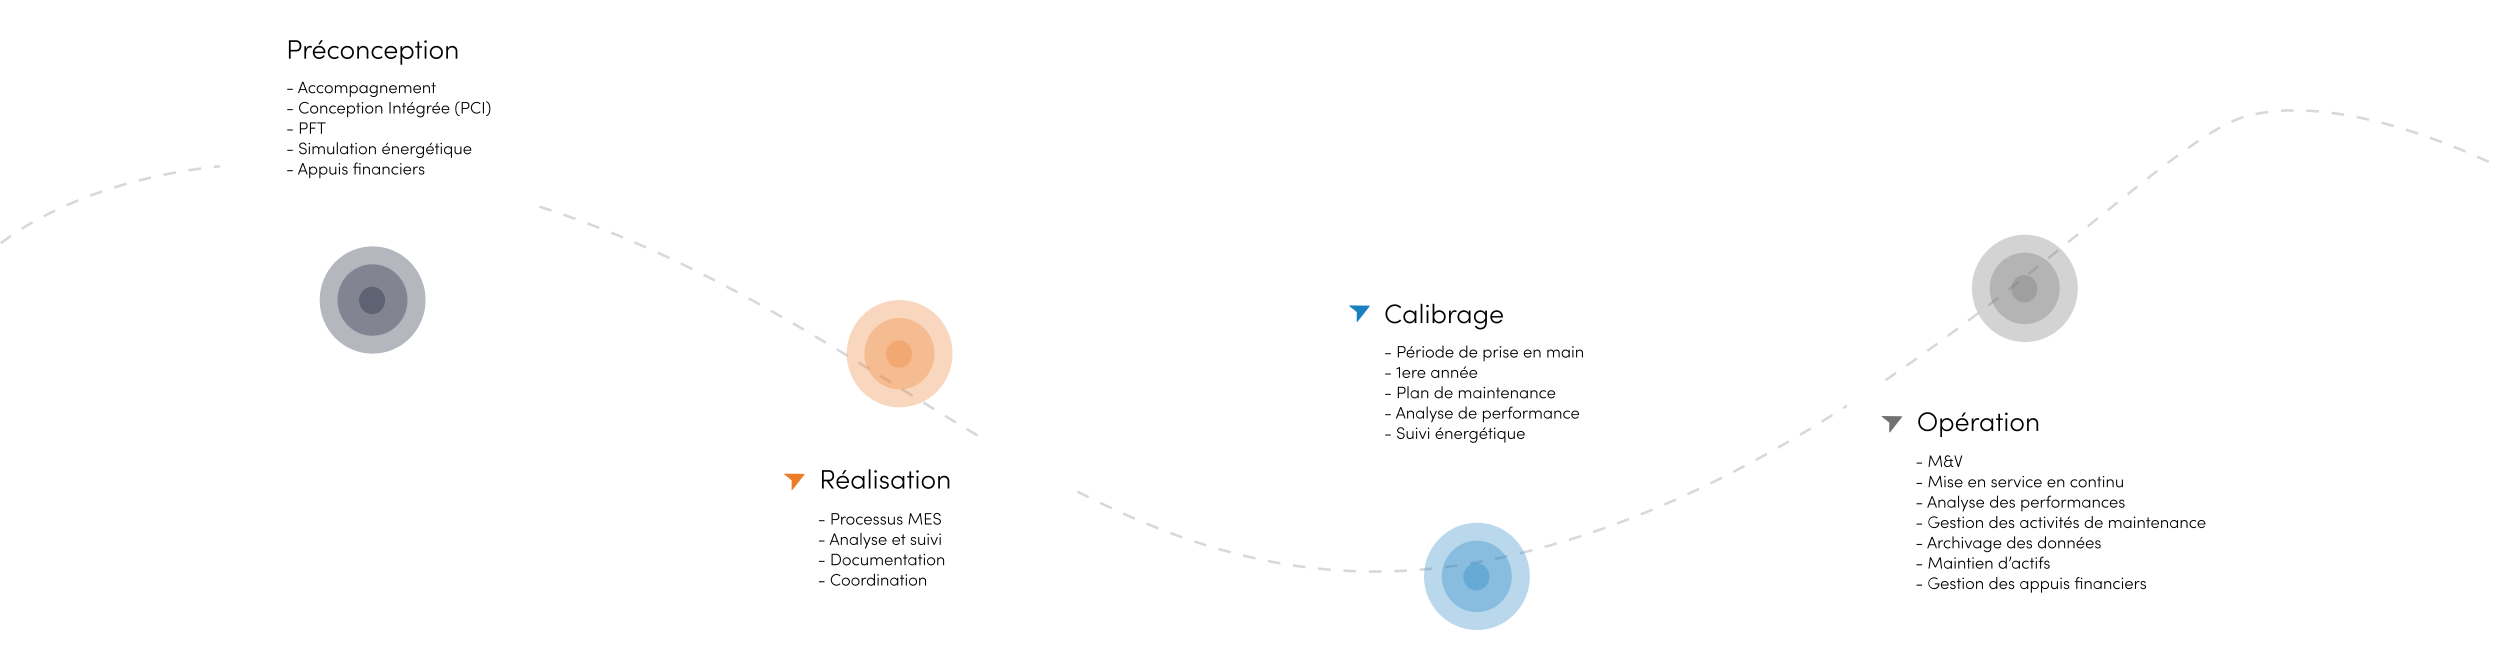 <svg xmlns="http://www.w3.org/2000/svg" xmlns:xlink="http://www.w3.org/1999/xlink" width="1966.524" height="522.665" viewBox="0 0 1966.524 522.665">
  <defs>
    <filter id="Rectangle_5576" x="164.025" y="0" width="268.178" height="184.5" filterUnits="userSpaceOnUse">
      <feOffset dy="3" input="SourceAlpha"/>
      <feGaussianBlur stdDeviation="3" result="blur"/>
      <feFlood flood-opacity="0.161"/>
      <feComposite operator="in" in2="blur"/>
      <feComposite in="SourceGraphic"/>
    </filter>
    <filter id="Rectangle_5576-2" x="1027.673" y="207.975" width="268.178" height="184.5" filterUnits="userSpaceOnUse">
      <feOffset dy="3" input="SourceAlpha"/>
      <feGaussianBlur stdDeviation="3" result="blur-2"/>
      <feFlood flood-opacity="0.161"/>
      <feComposite operator="in" in2="blur-2"/>
      <feComposite in="SourceGraphic"/>
    </filter>
    <filter id="Rectangle_5576-3" x="580.355" y="336.1" width="268.178" height="184.5" filterUnits="userSpaceOnUse">
      <feOffset dy="3" input="SourceAlpha"/>
      <feGaussianBlur stdDeviation="3" result="blur-3"/>
      <feFlood flood-opacity="0.161"/>
      <feComposite operator="in" in2="blur-3"/>
      <feComposite in="SourceGraphic"/>
    </filter>
    <filter id="Rectangle_5576-4" x="1443.741" y="290.78" width="317.686" height="231.884" filterUnits="userSpaceOnUse">
      <feOffset dy="3" input="SourceAlpha"/>
      <feGaussianBlur stdDeviation="3" result="blur-4"/>
      <feFlood flood-opacity="0.161"/>
      <feComposite operator="in" in2="blur-4"/>
      <feComposite in="SourceGraphic"/>
    </filter>
  </defs>
  <g id="Groupe_4570" data-name="Groupe 4570" transform="translate(0.65 -3588.657)">
    <path id="Tracé_4555" data-name="Tracé 4555" d="M-10517-4751.595s142.605-122.049,430.411-26.72,443.672,331.174,734.679,276.892S-8832.24-4828.341-8752-4851.2s200.413,39.641,200.413,39.641" transform="translate(10517 8531.683)" fill="none" stroke="#0c122b" stroke-width="2" stroke-dasharray="10" opacity="0.164"/>
    <g id="Groupe_4409" data-name="Groupe 4409" transform="translate(37.029 1091.489)">
      <g transform="matrix(1, 0, 0, 1, -37.68, 2497.17)" filter="url(#Rectangle_5576)">
        <rect id="Rectangle_5576-5" data-name="Rectangle 5576" width="250.178" height="166.5" rx="8" transform="translate(173.03 6)" fill="#fff"/>
      </g>
      <path id="Polygone_10" data-name="Polygone 10" d="M7.106,0l7.106,12.479H0Z" transform="matrix(-1, -0.017, 0.017, -1, 267.431, 2682.393)" fill="#fff"/>
    </g>
    <path id="Tracé_4826" data-name="Tracé 4826" d="M2.142-14.469V0H3.528V-5.649H7.77c3.024,0,4.2-2.163,4.2-4.41,0-2.226-1.176-4.41-4.137-4.41ZM3.528-6.951v-6.216H7.812c1.995,0,2.772,1.554,2.772,3.108,0,1.575-.8,3.108-2.877,3.108Zm15.2-3.108c-1.533,0-2.583.987-3.066,2.646V-9.807H14.3V0h1.365V-3.7c0-2.415.714-5.061,3.045-5.061a3.454,3.454,0,0,1,1.323.273l.252-1.281A3.87,3.87,0,0,0,18.732-10.059Zm8.526-4.41-2.016,3.213h1.3L28.9-14.469Zm3.549,9.534a4.762,4.762,0,0,0-4.851-5.124,4.871,4.871,0,0,0-4.977,5.124A4.924,4.924,0,0,0,25.956.252a4.926,4.926,0,0,0,4.389-2.5l-1.155-.5A3.685,3.685,0,0,1,26-1.029a3.507,3.507,0,0,1-3.675-3.318h8.442A5.534,5.534,0,0,0,30.807-4.935ZM22.344-5.5a3.468,3.468,0,0,1,3.612-3.276A3.38,3.38,0,0,1,29.463-5.5ZM37.947.252a5.1,5.1,0,0,0,3.528-1.344l-.84-.924a3.99,3.99,0,0,1-2.646.987,3.8,3.8,0,0,1-3.906-3.885,3.774,3.774,0,0,1,3.906-3.864,3.95,3.95,0,0,1,2.646.987l.819-.924a5.107,5.107,0,0,0-3.507-1.344,5.049,5.049,0,0,0-5.208,5.145A5.067,5.067,0,0,0,37.947.252Zm10.164,0a5.028,5.028,0,0,0,5.145-5.166,5.01,5.01,0,0,0-5.145-5.145,4.993,4.993,0,0,0-5.124,5.145A5.011,5.011,0,0,0,48.111.252Zm0-1.281a3.738,3.738,0,0,1-3.78-3.885,3.72,3.72,0,0,1,3.78-3.864,3.749,3.749,0,0,1,3.8,3.864A3.767,3.767,0,0,1,48.111-1.029Zm12.558-9.03a3.687,3.687,0,0,0-3.4,2.016V-9.807H55.923V0h1.344V-5.439a3.11,3.11,0,0,1,3.276-3.3,2.807,2.807,0,0,1,2.772,3.087V0h1.344V-5.712C64.659-8.421,63.042-10.059,60.669-10.059ZM72.387.252a5.1,5.1,0,0,0,3.528-1.344l-.84-.924a3.99,3.99,0,0,1-2.646.987,3.8,3.8,0,0,1-3.906-3.885,3.774,3.774,0,0,1,3.906-3.864,3.95,3.95,0,0,1,2.646.987l.819-.924a5.107,5.107,0,0,0-3.507-1.344,5.049,5.049,0,0,0-5.208,5.145A5.067,5.067,0,0,0,72.387.252ZM87.276-4.935a4.762,4.762,0,0,0-4.851-5.124,4.871,4.871,0,0,0-4.977,5.124A4.924,4.924,0,0,0,82.425.252a4.926,4.926,0,0,0,4.389-2.5l-1.155-.5a3.685,3.685,0,0,1-3.192,1.722,3.507,3.507,0,0,1-3.675-3.318h8.442A5.535,5.535,0,0,0,87.276-4.935ZM78.813-5.5a3.468,3.468,0,0,1,3.612-3.276A3.38,3.38,0,0,1,85.932-5.5Zm16.338-4.557a4.413,4.413,0,0,0-3.906,2.184V-9.807H89.9V4.767h1.344V-1.911A4.4,4.4,0,0,0,95.151.252a4.975,4.975,0,0,0,4.977-5.145A4.993,4.993,0,0,0,95.151-10.059Zm-.105,9.03a3.809,3.809,0,0,1-3.8-3.906,3.769,3.769,0,0,1,3.8-3.843,3.816,3.816,0,0,1,3.759,3.906A3.774,3.774,0,0,1,95.046-1.029Zm9.576-8.778v-3.675H103.3v3.675h-1.785v1.155H103.3V0h1.323V-8.652h2.247V-9.807Zm5-2.667a.981.981,0,0,0,1.05-.945.985.985,0,0,0-1.05-.966.991.991,0,0,0-1.029.966A.988.988,0,0,0,109.62-12.474ZM110.292,0V-9.807h-1.344V0ZM118.1.252a5.028,5.028,0,0,0,5.145-5.166,5.01,5.01,0,0,0-5.145-5.145,4.993,4.993,0,0,0-5.124,5.145A5.011,5.011,0,0,0,118.1.252Zm0-1.281a3.738,3.738,0,0,1-3.78-3.885,3.72,3.72,0,0,1,3.78-3.864,3.749,3.749,0,0,1,3.8,3.864A3.767,3.767,0,0,1,118.1-1.029Zm12.558-9.03a3.687,3.687,0,0,0-3.4,2.016V-9.807h-1.344V0h1.344V-5.439a3.11,3.11,0,0,1,3.276-3.3,2.807,2.807,0,0,1,2.772,3.087V0h1.344V-5.712C134.652-8.421,133.035-10.059,130.662-10.059Z" transform="translate(224.464 3634.809)"/>
    <path id="Tracé_4822" data-name="Tracé 4822" d="M5.213-2.587v-.806H.832v.806ZM16.952,0,13.546-8.957h-.91L9.217,0h.91l.9-2.379h4.134L16.055,0ZM13.091-7.826l1.768,4.68H11.323ZM20.878.156a3.158,3.158,0,0,0,2.184-.832l-.52-.572A2.47,2.47,0,0,1,20.9-.637a2.355,2.355,0,0,1-2.418-2.405A2.336,2.336,0,0,1,20.9-5.434a2.445,2.445,0,0,1,1.638.611l.507-.572a3.162,3.162,0,0,0-2.171-.832,3.126,3.126,0,0,0-3.224,3.185A3.137,3.137,0,0,0,20.878.156Zm6.331,0a3.158,3.158,0,0,0,2.184-.832l-.52-.572a2.47,2.47,0,0,1-1.638.611,2.355,2.355,0,0,1-2.418-2.405,2.336,2.336,0,0,1,2.418-2.392,2.445,2.445,0,0,1,1.638.611l.507-.572a3.162,3.162,0,0,0-2.171-.832,3.126,3.126,0,0,0-3.224,3.185A3.137,3.137,0,0,0,27.209.156Zm6.292,0a3.112,3.112,0,0,0,3.185-3.2A3.1,3.1,0,0,0,33.5-6.227a3.091,3.091,0,0,0-3.172,3.185A3.1,3.1,0,0,0,33.5.156Zm0-.793a2.314,2.314,0,0,1-2.34-2.405A2.3,2.3,0,0,1,33.5-5.434a2.321,2.321,0,0,1,2.353,2.392A2.332,2.332,0,0,1,33.5-.637Zm12.116-5.59a2.274,2.274,0,0,0-2.236,1.456,2.175,2.175,0,0,0-2.132-1.456,2.139,2.139,0,0,0-2.08,1.235V-6.071h-.832V0h.832V-3.367a1.877,1.877,0,0,1,1.937-2.054A1.712,1.712,0,0,1,42.77-3.5V0h.819V-3.094c0-1.625.754-2.34,1.9-2.327A1.725,1.725,0,0,1,47.19-3.5V0h.832V-3.536C48.022-5.213,47.086-6.227,45.617-6.227Zm7.657,0a2.732,2.732,0,0,0-2.418,1.352v-1.2h-.832V2.951h.832V-1.183A2.721,2.721,0,0,0,53.274.156a3.08,3.08,0,0,0,3.081-3.185A3.091,3.091,0,0,0,53.274-6.227Zm-.065,5.59a2.358,2.358,0,0,1-2.353-2.418,2.333,2.333,0,0,1,2.353-2.379,2.362,2.362,0,0,1,2.327,2.418A2.336,2.336,0,0,1,53.209-.637ZM63.1-4.888a2.727,2.727,0,0,0-2.431-1.339A3.1,3.1,0,0,0,57.6-3.042a3.116,3.116,0,0,0,3.042,3.2A2.773,2.773,0,0,0,63.1-1.261V0h.832V-6.071H63.1ZM60.749-.637a2.376,2.376,0,0,1-2.327-2.405,2.37,2.37,0,0,1,2.314-2.392A2.394,2.394,0,0,1,63.1-3.016,2.358,2.358,0,0,1,60.749-.637ZM71.1-4.9a2.737,2.737,0,0,0-2.418-1.326A3.08,3.08,0,0,0,65.6-3.042a3.1,3.1,0,0,0,3.081,3.2A2.752,2.752,0,0,0,71.1-1.17v.39c0,2.34-.975,3.094-2.457,3.094a2.25,2.25,0,0,1-1.924-1.092l-.7.39A3.041,3.041,0,0,0,68.64,3.107c1.976,0,3.289-1,3.289-3.939V-6.071H71.1ZM68.744-.637A2.36,2.36,0,0,1,66.43-3.055a2.334,2.334,0,0,1,2.314-2.379A2.358,2.358,0,0,1,71.1-3.016,2.333,2.333,0,0,1,68.744-.637Zm8.2-5.59a2.283,2.283,0,0,0-2.106,1.248V-6.071h-.832V0h.832V-3.367a1.925,1.925,0,0,1,2.028-2.041A1.738,1.738,0,0,1,78.585-3.5V0h.832V-3.536A2.419,2.419,0,0,0,76.947-6.227Zm10.14,3.172a2.948,2.948,0,0,0-3-3.172A3.015,3.015,0,0,0,81-3.055,3.048,3.048,0,0,0,84.084.156,3.05,3.05,0,0,0,86.8-1.391L86.086-1.7A2.281,2.281,0,0,1,84.11-.637a2.171,2.171,0,0,1-2.275-2.054h5.226A3.426,3.426,0,0,0,87.087-3.055Zm-5.239-.351a2.147,2.147,0,0,1,2.236-2.028,2.093,2.093,0,0,1,2.171,2.028ZM95.992-6.227a2.274,2.274,0,0,0-2.236,1.456,2.175,2.175,0,0,0-2.132-1.456,2.139,2.139,0,0,0-2.08,1.235V-6.071h-.832V0h.832V-3.367a1.877,1.877,0,0,1,1.937-2.054A1.712,1.712,0,0,1,93.145-3.5V0h.819V-3.094c0-1.625.754-2.34,1.9-2.327a1.725,1.725,0,0,1,1.7,1.924V0H98.4V-3.536C98.4-5.213,97.461-6.227,95.992-6.227ZM106.08-3.055a2.948,2.948,0,0,0-3-3.172A3.015,3.015,0,0,0,100-3.055,3.048,3.048,0,0,0,103.077.156a3.05,3.05,0,0,0,2.717-1.547l-.715-.312A2.281,2.281,0,0,1,103.1-.637a2.171,2.171,0,0,1-2.275-2.054h5.226A3.426,3.426,0,0,0,106.08-3.055Zm-5.239-.351a2.147,2.147,0,0,1,2.236-2.028,2.093,2.093,0,0,1,2.171,2.028Zm9.8-2.821a2.283,2.283,0,0,0-2.106,1.248V-6.071h-.832V0h.832V-3.367a1.925,1.925,0,0,1,2.028-2.041A1.738,1.738,0,0,1,112.281-3.5V0h.832V-3.536A2.419,2.419,0,0,0,110.643-6.227Zm5.6.156V-8.346h-.819v2.275h-1.105v.715h1.105V0h.819V-5.356h1.391v-.715ZM5.213,13.413v-.806H.832v.806Zm9.412,2.743A4.331,4.331,0,0,0,17.8,14.8l-.611-.546a3.544,3.544,0,0,1-2.561,1.092,3.722,3.722,0,0,1-3.64-3.809,3.757,3.757,0,0,1,3.64-3.848,3.573,3.573,0,0,1,2.561,1.092l.611-.533a4.293,4.293,0,0,0-3.172-1.365,4.584,4.584,0,0,0-4.5,4.654A4.55,4.55,0,0,0,14.625,16.156Zm7.384,0a3.112,3.112,0,0,0,3.185-3.2,3.179,3.179,0,1,0-6.357,0A3.1,3.1,0,0,0,22.009,16.156Zm0-.793a2.314,2.314,0,0,1-2.34-2.4,2.347,2.347,0,1,1,4.693,0A2.332,2.332,0,0,1,22.009,15.363Zm7.774-5.59a2.283,2.283,0,0,0-2.106,1.248V9.929h-.832V16h.832V12.633A1.925,1.925,0,0,1,29.7,10.592,1.738,1.738,0,0,1,31.421,12.5V16h.832V12.464A2.419,2.419,0,0,0,29.783,9.773Zm7.254,6.383a3.158,3.158,0,0,0,2.184-.832l-.52-.572a2.47,2.47,0,0,1-1.638.611,2.4,2.4,0,1,1,0-4.8,2.445,2.445,0,0,1,1.638.611l.507-.572a3.162,3.162,0,0,0-2.171-.832,3.192,3.192,0,1,0,0,6.383Zm9.217-3.211a2.948,2.948,0,0,0-3-3.172,3.015,3.015,0,0,0-3.081,3.172,3.111,3.111,0,0,0,5.8,1.664l-.715-.312a2.281,2.281,0,0,1-1.976,1.066A2.171,2.171,0,0,1,41,13.309h5.226A3.426,3.426,0,0,0,46.254,12.945Zm-5.239-.351a2.147,2.147,0,0,1,2.236-2.028,2.093,2.093,0,0,1,2.171,2.028ZM51.129,9.773a2.732,2.732,0,0,0-2.418,1.352v-1.2h-.832v9.022h.832V14.817a2.721,2.721,0,0,0,2.418,1.339,3.08,3.08,0,0,0,3.081-3.185A3.091,3.091,0,0,0,51.129,9.773Zm-.065,5.59a2.358,2.358,0,0,1-2.353-2.418,2.333,2.333,0,0,1,2.353-2.379,2.362,2.362,0,0,1,2.327,2.418A2.336,2.336,0,0,1,51.064,15.363Zm5.928-5.434V7.654h-.819V9.929h-1.1v.715h1.1V16h.819V10.644h1.391V9.929Zm3.094-1.651a.593.593,0,1,0-.637-.585A.607.607,0,0,0,60.086,8.278ZM60.5,16V9.929H59.67V16Zm4.836.156a3.112,3.112,0,0,0,3.185-3.2,3.179,3.179,0,1,0-6.357,0A3.1,3.1,0,0,0,65.338,16.156Zm0-.793a2.314,2.314,0,0,1-2.34-2.4,2.347,2.347,0,1,1,4.693,0A2.332,2.332,0,0,1,65.338,15.363Zm7.774-5.59a2.283,2.283,0,0,0-2.106,1.248V9.929h-.832V16h.832V12.633a1.925,1.925,0,0,1,2.028-2.041A1.738,1.738,0,0,1,74.75,12.5V16h.832V12.464A2.419,2.419,0,0,0,73.112,9.773ZM82.121,16V7.043h-.858V16Zm5.252-6.227a2.283,2.283,0,0,0-2.106,1.248V9.929h-.832V16h.832V12.633a1.925,1.925,0,0,1,2.028-2.041A1.738,1.738,0,0,1,89.011,12.5V16h.832V12.464A2.419,2.419,0,0,0,87.373,9.773Zm5.6.156V7.654h-.819V9.929H91.052v.715h1.105V16h.819V10.644h1.391V9.929ZM99,7.043,97.747,9.032h.806l1.456-1.989Zm2.2,5.9a2.948,2.948,0,0,0-3-3.172,3.015,3.015,0,0,0-3.081,3.172,3.111,3.111,0,0,0,5.8,1.664l-.715-.312a2.281,2.281,0,0,1-1.976,1.066,2.171,2.171,0,0,1-2.275-2.054h5.226A3.426,3.426,0,0,0,101.192,12.945Zm-5.239-.351a2.147,2.147,0,0,1,2.236-2.028,2.093,2.093,0,0,1,2.171,2.028ZM107.9,11.1a2.737,2.737,0,0,0-2.418-1.326,3.08,3.08,0,0,0-3.081,3.185,3.1,3.1,0,0,0,3.081,3.2A2.752,2.752,0,0,0,107.9,14.83v.39c0,2.34-.975,3.094-2.457,3.094a2.25,2.25,0,0,1-1.924-1.092l-.7.39a3.041,3.041,0,0,0,2.626,1.5c1.976,0,3.289-1,3.289-3.939V9.929H107.9Zm-2.353,4.264a2.36,2.36,0,0,1-2.314-2.418,2.334,2.334,0,0,1,2.314-2.379,2.358,2.358,0,0,1,2.353,2.418A2.333,2.333,0,0,1,105.547,15.363Zm8.008-5.59a1.964,1.964,0,0,0-1.9,1.638V9.929h-.845V16h.845V13.712c0-1.495.442-3.133,1.885-3.133a2.138,2.138,0,0,1,.819.169l.156-.793A2.4,2.4,0,0,0,113.555,9.773Zm5.278-2.73-1.248,1.989h.806l1.456-1.989Zm2.2,5.9a2.948,2.948,0,0,0-3-3.172,3.015,3.015,0,0,0-3.081,3.172,3.111,3.111,0,0,0,5.8,1.664l-.715-.312a2.281,2.281,0,0,1-1.976,1.066,2.171,2.171,0,0,1-2.275-2.054H121A3.426,3.426,0,0,0,121.03,12.945Zm-5.239-.351a2.147,2.147,0,0,1,2.236-2.028,2.093,2.093,0,0,1,2.171,2.028Zm12.545.351a2.948,2.948,0,0,0-3-3.172,3.015,3.015,0,0,0-3.081,3.172,3.111,3.111,0,0,0,5.8,1.664l-.715-.312a2.281,2.281,0,0,1-1.976,1.066,2.171,2.171,0,0,1-2.275-2.054h5.226A3.426,3.426,0,0,0,128.336,12.945Zm-5.239-.351a2.147,2.147,0,0,1,2.236-2.028,2.093,2.093,0,0,1,2.171,2.028Zm13.325,4.784c-1.547-.052-2.6-2.028-2.6-5.07s1.053-5.031,2.6-5.1v-.7c-2.028.065-3.393,2.262-3.393,5.8s1.365,5.707,3.393,5.772Zm1.612-10.335V16h.858V12.5h2.626a2.476,2.476,0,0,0,2.6-2.73,2.473,2.473,0,0,0-2.561-2.73Zm.858,4.654V7.849h2.652a1.71,1.71,0,0,1,1.716,1.924,1.725,1.725,0,0,1-1.781,1.924Zm10.881,4.459a4.331,4.331,0,0,0,3.172-1.352l-.611-.546a3.544,3.544,0,0,1-2.561,1.092,3.722,3.722,0,0,1-3.64-3.809,3.757,3.757,0,0,1,3.64-3.848,3.573,3.573,0,0,1,2.561,1.092l.611-.533a4.293,4.293,0,0,0-3.172-1.365,4.584,4.584,0,0,0-4.5,4.654A4.55,4.55,0,0,0,149.773,16.156ZM155.584,16V7.043h-.858V16Zm1.6,2.08c2.028-.065,3.393-2.249,3.393-5.772s-1.365-5.733-3.393-5.8v.7c1.547.065,2.6,2.054,2.6,5.1s-1.053,5.018-2.6,5.07ZM5.213,29.413v-.806H.832v.806Zm5.564-6.37V32h.858V28.5h2.626a2.476,2.476,0,0,0,2.6-2.73,2.473,2.473,0,0,0-2.561-2.73Zm.858,4.654V23.849h2.652A1.71,1.71,0,0,1,16,25.773,1.725,1.725,0,0,1,14.222,27.7Zm12.077-4.654H18.668V32h.858V28.009h3.315V27.2H19.526V23.849h4.186Zm.741,0v.806H27.3V32h.858V23.849h2.86v-.806ZM5.213,45.413v-.806H.832v.806Zm7.956,2.743a2.758,2.758,0,0,0,2.99-2.626c0-1.3-.975-2.041-2.392-2.392l-1.222-.312c-1.326-.325-1.456-1.027-1.456-1.443a1.84,1.84,0,0,1,1.963-1.69A1.787,1.787,0,0,1,15,41.318h.845a2.554,2.554,0,0,0-2.769-2.431,2.676,2.676,0,0,0-2.847,2.5c0,.715.26,1.794,2.119,2.236l1.209.286c.884.221,1.742.689,1.742,1.664a1.911,1.911,0,0,1-2.132,1.781,2.038,2.038,0,0,1-2.158-1.729h-.845A2.839,2.839,0,0,0,13.169,48.156Zm5.07-7.878a.593.593,0,1,0-.637-.585A.607.607,0,0,0,18.239,40.278ZM18.655,48V41.929h-.832V48Zm9.36-6.227a2.274,2.274,0,0,0-2.236,1.456,2.175,2.175,0,0,0-2.132-1.456,2.139,2.139,0,0,0-2.08,1.235V41.929h-.832V48h.832V44.633A1.877,1.877,0,0,1,23.5,42.579,1.712,1.712,0,0,1,25.168,44.5V48h.819V44.906c0-1.625.754-2.34,1.9-2.327a1.725,1.725,0,0,1,1.7,1.924V48h.832V44.464C30.42,42.787,29.484,41.773,28.015,41.773Zm8.892,3.549a1.916,1.916,0,0,1-2.015,2.041,1.73,1.73,0,0,1-1.716-1.911V41.929h-.832v3.536A2.4,2.4,0,0,0,34.8,48.156a2.282,2.282,0,0,0,2.106-1.222V48h.832V41.929h-.832ZM40.651,48V38.627h-.832V48Zm7.163-4.888a2.727,2.727,0,0,0-2.431-1.339,3.195,3.195,0,0,0-.026,6.383,2.773,2.773,0,0,0,2.457-1.417V48h.832V41.929h-.832Zm-2.353,4.251a2.4,2.4,0,1,1,2.353-2.379A2.376,2.376,0,0,1,45.461,47.363Zm6.5-5.434V39.654h-.819v2.275h-1.1v.715h1.1V48h.819V42.644h1.391v-.715Zm3.094-1.651a.593.593,0,1,0-.637-.585A.607.607,0,0,0,55.055,40.278ZM55.471,48V41.929h-.832V48Zm4.836.156a3.192,3.192,0,1,0-3.172-3.2A3.112,3.112,0,0,0,60.307,48.156Zm0-.793a2.4,2.4,0,1,1,2.353-2.4A2.314,2.314,0,0,1,60.307,47.363Zm7.774-5.59a2.283,2.283,0,0,0-2.106,1.248V41.929h-.832V48h.832V44.633A1.925,1.925,0,0,1,68,42.592,1.738,1.738,0,0,1,69.719,44.5V48h.832V44.464A2.419,2.419,0,0,0,68.081,41.773Zm11.349-2.73-1.248,1.989h.806l1.456-1.989Zm2.2,5.9a2.948,2.948,0,0,0-3-3.172,3.015,3.015,0,0,0-3.081,3.172,3.111,3.111,0,0,0,5.8,1.664l-.715-.312a2.281,2.281,0,0,1-1.976,1.066,2.171,2.171,0,0,1-2.275-2.054H81.6A3.426,3.426,0,0,0,81.627,44.945Zm-5.239-.351a2.147,2.147,0,0,1,2.236-2.028,2.093,2.093,0,0,1,2.171,2.028Zm9.8-2.821a2.283,2.283,0,0,0-2.106,1.248V41.929h-.832V48h.832V44.633a1.925,1.925,0,0,1,2.028-2.041A1.738,1.738,0,0,1,87.828,44.5V48h.832V44.464A2.419,2.419,0,0,0,86.19,41.773Zm10.14,3.172a2.948,2.948,0,0,0-3-3.172,3.015,3.015,0,0,0-3.081,3.172,3.111,3.111,0,0,0,5.8,1.664l-.715-.312a2.281,2.281,0,0,1-1.976,1.066,2.171,2.171,0,0,1-2.275-2.054H96.3A3.426,3.426,0,0,0,96.33,44.945Zm-5.239-.351a2.147,2.147,0,0,1,2.236-2.028A2.093,2.093,0,0,1,95.5,44.594Zm9.607-2.821a1.964,1.964,0,0,0-1.9,1.638V41.929h-.845V48H98.8V45.712c0-1.495.442-3.133,1.885-3.133a2.138,2.138,0,0,1,.819.169l.156-.793A2.4,2.4,0,0,0,100.7,41.773Zm6.877,1.326a2.737,2.737,0,0,0-2.418-1.326,3.193,3.193,0,0,0,0,6.383,2.752,2.752,0,0,0,2.418-1.326v.39c0,2.34-.975,3.094-2.457,3.094a2.25,2.25,0,0,1-1.924-1.092l-.7.39a3.041,3.041,0,0,0,2.626,1.495c1.976,0,3.289-1,3.289-3.939V41.929h-.832Zm-2.353,4.264a2.36,2.36,0,0,1-2.314-2.418,2.334,2.334,0,0,1,2.314-2.379,2.358,2.358,0,0,1,2.353,2.418A2.333,2.333,0,0,1,105.222,47.363Zm8.749-8.32-1.248,1.989h.806l1.456-1.989Zm2.2,5.9a2.948,2.948,0,0,0-3-3.172,3.015,3.015,0,0,0-3.081,3.172,3.111,3.111,0,0,0,5.8,1.664l-.715-.312a2.281,2.281,0,0,1-1.976,1.066,2.171,2.171,0,0,1-2.275-2.054h5.226A3.426,3.426,0,0,0,116.168,44.945Zm-5.239-.351a2.147,2.147,0,0,1,2.236-2.028,2.093,2.093,0,0,1,2.171,2.028Zm8.008-2.665V39.654h-.819v2.275h-1.105v.715h1.105V48h.819V42.644h1.391v-.715Zm3.094-1.651a.593.593,0,1,0-.637-.585A.607.607,0,0,0,122.031,40.278ZM122.447,48V41.929h-.832V48Zm7.163-4.888a2.736,2.736,0,0,0-2.418-1.339,3.193,3.193,0,0,0,0,6.383,2.71,2.71,0,0,0,2.418-1.326v4.121h.832V41.929h-.832Zm-2.353,4.251a2.334,2.334,0,0,1-2.314-2.379,2.36,2.36,0,0,1,2.314-2.418,2.333,2.333,0,0,1,2.353,2.379A2.358,2.358,0,0,1,127.257,47.363Zm9.75-2.041a1.916,1.916,0,0,1-2.015,2.041,1.73,1.73,0,0,1-1.716-1.911V41.929h-.832v3.536a2.4,2.4,0,0,0,2.457,2.691,2.281,2.281,0,0,0,2.106-1.222V48h.832V41.929h-.832Zm8.593-.377a2.948,2.948,0,0,0-3-3.172,3.015,3.015,0,0,0-3.081,3.172,3.111,3.111,0,0,0,5.8,1.664L144.6,46.3a2.281,2.281,0,0,1-1.976,1.066,2.171,2.171,0,0,1-2.275-2.054h5.226A3.43,3.43,0,0,0,145.6,44.945Zm-5.239-.351a2.147,2.147,0,0,1,2.236-2.028,2.093,2.093,0,0,1,2.171,2.028ZM5.213,61.413v-.806H.832v.806ZM16.952,64l-3.406-8.957h-.91L9.217,64h.91l.9-2.379h4.134l.9,2.379Zm-3.861-7.826,1.768,4.68H11.323Zm8.242,1.6a2.732,2.732,0,0,0-2.418,1.352v-1.2h-.832v9.022h.832V62.817a2.721,2.721,0,0,0,2.418,1.339,3.193,3.193,0,0,0,0-6.383Zm-.065,5.59a2.358,2.358,0,0,1-2.353-2.418,2.333,2.333,0,0,1,2.353-2.379,2.362,2.362,0,0,1,2.327,2.418A2.336,2.336,0,0,1,21.268,63.363Zm8.06-5.59a2.732,2.732,0,0,0-2.418,1.352v-1.2h-.832v9.022h.832V62.817a2.721,2.721,0,0,0,2.418,1.339,3.193,3.193,0,0,0,0-6.383Zm-.065,5.59a2.358,2.358,0,0,1-2.353-2.418,2.333,2.333,0,0,1,2.353-2.379,2.362,2.362,0,0,1,2.327,2.418A2.336,2.336,0,0,1,29.263,63.363Zm9.3-2.041a1.916,1.916,0,0,1-2.015,2.041,1.73,1.73,0,0,1-1.716-1.911V57.929H34v3.536a2.4,2.4,0,0,0,2.457,2.691,2.282,2.282,0,0,0,2.106-1.222V64h.832V57.929h-.832Zm3.328-5.044a.593.593,0,1,0-.637-.585A.607.607,0,0,0,41.886,56.278ZM42.3,64V57.929H41.47V64Zm3.8.156c1.261,0,2.236-.715,2.236-1.794,0-.7-.364-1.417-1.547-1.7l-.9-.221c-.442-.1-.936-.351-.936-.923a1.062,1.062,0,0,1,1.183-1,1.089,1.089,0,0,1,1.17.91h.806a1.8,1.8,0,0,0-1.989-1.651,1.828,1.828,0,0,0-2,1.729c0,1.014.689,1.456,1.547,1.664l.871.208c.624.156.962.481.962.975,0,.611-.533,1.066-1.4,1.066a1.341,1.341,0,0,1-1.443-1.027h-.767A2.065,2.065,0,0,0,46.1,64.156Zm8.554-6.227v-.767c0-.975.325-1.742,1.469-1.742H56.3v-.793H56c-1.586,0-2.184,1.105-2.184,2.626v.676h-1.2v.715h1.2V64h.832V58.644h2.9V64h.832V57.929ZM57.967,55.1a.594.594,0,1,0,.65.6A.614.614,0,0,0,57.967,55.1ZM63.4,57.773A2.283,2.283,0,0,0,61.3,59.021V57.929h-.832V64H61.3V60.633a1.925,1.925,0,0,1,2.028-2.041A1.738,1.738,0,0,1,65.039,60.5V64h.832V60.464A2.419,2.419,0,0,0,63.4,57.773Zm9.542,1.339a2.727,2.727,0,0,0-2.431-1.339,3.195,3.195,0,0,0-.026,6.383,2.773,2.773,0,0,0,2.457-1.417V64h.832V57.929h-.832ZM70.59,63.363a2.4,2.4,0,1,1,2.353-2.379A2.376,2.376,0,0,1,70.59,63.363Zm8.2-5.59a2.283,2.283,0,0,0-2.106,1.248V57.929h-.832V64h.832V60.633a1.925,1.925,0,0,1,2.028-2.041A1.738,1.738,0,0,1,80.431,60.5V64h.832V60.464A2.419,2.419,0,0,0,78.793,57.773Zm7.254,6.383a3.158,3.158,0,0,0,2.184-.832l-.52-.572a2.47,2.47,0,0,1-1.638.611,2.4,2.4,0,1,1,0-4.8,2.445,2.445,0,0,1,1.638.611l.507-.572a3.161,3.161,0,0,0-2.171-.832,3.192,3.192,0,1,0,0,6.383Zm4.121-7.878a.593.593,0,1,0-.637-.585A.607.607,0,0,0,90.168,56.278ZM90.584,64V57.929h-.832V64Zm7.761-3.055a2.948,2.948,0,0,0-3-3.172,3.015,3.015,0,0,0-3.081,3.172,3.111,3.111,0,0,0,5.8,1.664l-.715-.312a2.281,2.281,0,0,1-1.976,1.066,2.171,2.171,0,0,1-2.275-2.054h5.226A3.426,3.426,0,0,0,98.345,60.945Zm-5.239-.351a2.147,2.147,0,0,1,2.236-2.028,2.093,2.093,0,0,1,2.171,2.028Zm9.607-2.821a1.964,1.964,0,0,0-1.9,1.638V57.929H99.97V64h.845V61.712c0-1.495.442-3.133,1.885-3.133a2.138,2.138,0,0,1,.819.169l.156-.793A2.4,2.4,0,0,0,102.713,57.773Zm3.744,6.383c1.261,0,2.236-.715,2.236-1.794,0-.7-.364-1.417-1.547-1.7l-.9-.221c-.442-.1-.936-.351-.936-.923a1.062,1.062,0,0,1,1.183-1,1.089,1.089,0,0,1,1.17.91h.806a1.8,1.8,0,0,0-1.989-1.651,1.828,1.828,0,0,0-2,1.729c0,1.014.689,1.456,1.547,1.664l.871.208c.624.156.962.481.962.975,0,.611-.533,1.066-1.4,1.066a1.341,1.341,0,0,1-1.443-1.027h-.767A2.065,2.065,0,0,0,106.457,64.156Z" transform="translate(224.464 3661.888)"/>
    <path id="Tracé_4806" data-name="Tracé 4806" d="M41.644,0c23,0,41.644,18.9,41.644,42.208S64.643,84.416,41.644,84.416,0,65.518,0,42.208,18.645,0,41.644,0Z" transform="translate(1550.472 3773.289)" fill="#707070" opacity="0.308"/>
    <path id="Tracé_4807" data-name="Tracé 4807" d="M41.644,0c23,0,41.644,18.9,41.644,42.208S64.643,84.416,41.644,84.416,0,65.518,0,42.208,18.645,0,41.644,0Z" transform="translate(1119.467 3999.841)" fill="#1a81c1" opacity="0.308"/>
    <g id="Tracé_4808" data-name="Tracé 4808" transform="translate(665.365 3824.654)" fill="#eb7c2a" opacity="0.308">
      <path d="M 41.644 83.916 C 36.09 83.916 30.703 82.813 25.631 80.639 C 20.732 78.539 16.332 75.532 12.553 71.702 C 8.774 67.872 5.807 63.411 3.734 58.444 C 1.588 53.302 0.5 47.839 0.5 42.208 C 0.5 36.576 1.588 31.113 3.734 25.971 C 5.807 21.005 8.774 16.544 12.553 12.714 C 16.332 8.884 20.732 5.877 25.631 3.776 C 30.703 1.602 36.09 0.5 41.644 0.5 C 47.198 0.5 52.585 1.602 57.657 3.776 C 62.556 5.877 66.956 8.884 70.735 12.714 C 74.514 16.544 77.481 21.005 79.554 25.971 C 81.7 31.113 82.788 36.576 82.788 42.208 C 82.788 47.839 81.7 53.302 79.554 58.444 C 77.481 63.411 74.514 67.872 70.735 71.702 C 66.956 75.532 62.556 78.539 57.657 80.639 C 52.585 82.813 47.198 83.916 41.644 83.916 Z" stroke="none"/>
      <path d="M 41.644 1 C 36.158 1 30.837 2.089 25.828 4.236 C 20.989 6.311 16.642 9.281 12.909 13.065 C 9.175 16.849 6.243 21.256 4.195 26.164 C 2.075 31.245 1 36.643 1 42.208 C 1 47.773 2.075 53.171 4.195 58.252 C 6.243 63.159 9.175 67.566 12.909 71.351 C 16.642 75.135 20.989 78.105 25.828 80.18 C 30.837 82.327 36.158 83.416 41.644 83.416 C 47.13 83.416 52.451 82.327 57.46 80.18 C 62.299 78.105 66.646 75.135 70.379 71.351 C 74.113 67.566 77.045 63.159 79.092 58.252 C 81.213 53.171 82.288 47.773 82.288 42.208 C 82.288 36.643 81.213 31.245 79.092 26.164 C 77.045 21.256 74.113 16.849 70.379 13.065 C 66.646 9.281 62.299 6.311 57.46 4.236 C 52.451 2.089 47.13 1 41.644 1 M 41.644 0 C 64.643 0 83.288 18.897 83.288 42.208 C 83.288 65.518 64.643 84.416 41.644 84.416 C 18.645 84.416 -7.62939453125e-06 65.518 -7.62939453125e-06 42.208 C -7.62939453125e-06 18.897 18.645 0 41.644 0 Z" stroke="none" fill="#eb7c2a"/>
    </g>
    <path id="Tracé_4818" data-name="Tracé 4818" d="M27.548,0C42.763,0,55.1,12.586,55.1,28.112S42.763,56.224,27.548,56.224,0,43.638,0,28.112,12.334,0,27.548,0Z" transform="translate(1564.472 3787.384)" fill="#707070" opacity="0.308"/>
    <path id="Tracé_4809" data-name="Tracé 4809" d="M27.548,0C42.763,0,55.1,12.586,55.1,28.112S42.763,56.224,27.548,56.224,0,43.638,0,28.112,12.334,0,27.548,0Z" transform="translate(1133.467 4013.937)" fill="#1a81c1" opacity="0.308"/>
    <g id="Tracé_4810" data-name="Tracé 4810" transform="translate(679.365 3838.75)" fill="#eb7c2a" opacity="0.308">
      <path d="M 27.548 55.724 C 23.898 55.724 20.357 54.994 17.023 53.556 C 13.803 52.166 10.91 50.175 8.426 47.64 C 5.941 45.104 3.99 42.151 2.627 38.863 C 1.216 35.458 0.5 31.841 0.5 28.112 C 0.5 24.383 1.216 20.766 2.627 17.361 C 3.99 14.073 5.941 11.12 8.426 8.584 C 10.91 6.049 13.803 4.058 17.023 2.668 C 20.357 1.23 23.898 0.5 27.548 0.5 C 31.199 0.5 34.74 1.23 38.073 2.668 C 41.294 4.058 44.186 6.049 46.671 8.584 C 49.156 11.12 51.107 14.073 52.47 17.361 C 53.881 20.766 54.596 24.383 54.596 28.112 C 54.596 31.841 53.881 35.458 52.47 38.863 C 51.107 42.151 49.156 45.104 46.671 47.64 C 44.186 50.175 41.294 52.166 38.073 53.556 C 34.74 54.994 31.199 55.724 27.548 55.724 Z" stroke="none"/>
      <path d="M 27.548 1 C 23.966 1 20.492 1.716 17.221 3.127 C 14.061 4.492 11.222 6.445 8.783 8.934 C 6.343 11.424 4.427 14.323 3.089 17.552 C 1.703 20.896 1 24.449 1 28.112 C 1 31.775 1.703 35.328 3.089 38.672 C 4.427 41.9 6.343 44.8 8.783 47.29 C 11.222 49.779 14.061 51.732 17.221 53.097 C 20.492 54.508 23.966 55.224 27.548 55.224 C 31.13 55.224 34.604 54.508 37.875 53.097 C 41.036 51.732 43.875 49.779 46.313 47.29 C 48.753 44.8 50.669 41.9 52.008 38.672 C 53.394 35.328 54.096 31.775 54.096 28.112 C 54.096 24.449 53.394 20.896 52.008 17.552 C 50.669 14.323 48.753 11.424 46.313 8.934 C 43.875 6.445 41.036 4.492 37.875 3.127 C 34.604 1.716 31.13 1 27.548 1 M 27.548 0 C 42.763 0 55.096 12.586 55.096 28.112 C 55.096 43.638 42.763 56.224 27.548 56.224 C 12.334 56.224 0 43.638 0 28.112 C 0 12.586 12.334 0 27.548 0 Z" stroke="none" fill="#eb7c2a"/>
    </g>
    <path id="Tracé_4820" data-name="Tracé 4820" d="M10.23,0a10.524,10.524,0,0,1,10.23,10.794A10.524,10.524,0,0,1,10.23,21.589,10.524,10.524,0,0,1,0,10.794,10.524,10.524,0,0,1,10.23,0Z" transform="translate(1581.473 3805.008)" fill="#707070" opacity="0.308"/>
    <path id="Tracé_4811" data-name="Tracé 4811" d="M10.23,0a10.524,10.524,0,0,1,10.23,10.794A10.524,10.524,0,0,1,10.23,21.589,10.524,10.524,0,0,1,0,10.794,10.524,10.524,0,0,1,10.23,0Z" transform="translate(1150.468 4031.561)" fill="#1a81c1" opacity="0.308"/>
    <g id="Tracé_4812" data-name="Tracé 4812" transform="translate(696.366 3856.373)" fill="#eb7c2a" opacity="0.308">
      <path d="M 10.23 21.089 C 4.865 21.089 0.5 16.471 0.5 10.794 C 0.5 5.118 4.865 0.5 10.23 0.5 C 15.596 0.5 19.961 5.118 19.961 10.794 C 19.961 16.471 15.596 21.089 10.23 21.089 Z" stroke="none"/>
      <path d="M 10.23 1 C 5.141 1 1 5.394 1 10.794 C 1 16.195 5.141 20.589 10.23 20.589 C 15.32 20.589 19.461 16.195 19.461 10.794 C 19.461 5.394 15.32 1 10.23 1 M 10.23 1.9073486328125e-06 C 15.881 1.9073486328125e-06 20.461 4.833 20.461 10.794 C 20.461 16.756 15.881 21.589 10.23 21.589 C 4.58 21.589 -3.814697265625e-06 16.756 -3.814697265625e-06 10.794 C -3.814697265625e-06 4.833 4.58 1.9073486328125e-06 10.23 1.9073486328125e-06 Z" stroke="none" fill="#eb7c2a"/>
    </g>
    <g id="Tracé_4823" data-name="Tracé 4823" transform="translate(250.819 3782.446)" fill="#0c122b" opacity="0.308">
      <path d="M 41.644 83.916 C 36.09 83.916 30.703 82.813 25.631 80.639 C 20.732 78.539 16.332 75.532 12.553 71.702 C 8.774 67.872 5.807 63.411 3.734 58.444 C 1.588 53.302 0.5 47.839 0.5 42.208 C 0.5 36.576 1.588 31.113 3.734 25.971 C 5.807 21.005 8.774 16.544 12.553 12.714 C 16.332 8.884 20.732 5.877 25.631 3.776 C 30.703 1.602 36.09 0.5 41.644 0.5 C 47.198 0.5 52.585 1.602 57.657 3.776 C 62.556 5.877 66.956 8.884 70.735 12.714 C 74.514 16.544 77.481 21.005 79.554 25.971 C 81.7 31.113 82.788 36.576 82.788 42.208 C 82.788 47.839 81.7 53.302 79.554 58.444 C 77.481 63.411 74.514 67.872 70.735 71.702 C 66.956 75.532 62.556 78.539 57.657 80.639 C 52.585 82.813 47.198 83.916 41.644 83.916 Z" stroke="none"/>
      <path d="M 41.644 1 C 36.158 1 30.837 2.089 25.828 4.236 C 20.989 6.311 16.642 9.281 12.909 13.065 C 9.175 16.849 6.243 21.256 4.195 26.164 C 2.075 31.245 1 36.643 1 42.208 C 1 47.773 2.075 53.171 4.195 58.252 C 6.243 63.159 9.175 67.566 12.909 71.351 C 16.642 75.135 20.989 78.105 25.828 80.18 C 30.837 82.327 36.158 83.416 41.644 83.416 C 47.13 83.416 52.451 82.327 57.46 80.18 C 62.299 78.105 66.646 75.135 70.379 71.351 C 74.113 67.566 77.045 63.159 79.092 58.252 C 81.213 53.171 82.288 47.773 82.288 42.208 C 82.288 36.643 81.213 31.245 79.092 26.164 C 77.045 21.256 74.113 16.849 70.379 13.065 C 66.646 9.281 62.299 6.311 57.46 4.236 C 52.451 2.089 47.13 1 41.644 1 M 41.644 0 C 64.643 0 83.288 18.897 83.288 42.208 C 83.288 65.518 64.643 84.416 41.644 84.416 C 18.645 84.416 -7.62939453125e-06 65.518 -7.62939453125e-06 42.208 C -7.62939453125e-06 18.897 18.645 0 41.644 0 Z" stroke="none" fill="#0c122b"/>
    </g>
    <g id="Tracé_4824" data-name="Tracé 4824" transform="translate(264.819 3796.542)" fill="#0c122b" opacity="0.308">
      <path d="M 27.548 55.724 C 23.898 55.724 20.357 54.994 17.023 53.556 C 13.803 52.166 10.91 50.175 8.426 47.64 C 5.941 45.104 3.99 42.151 2.627 38.863 C 1.216 35.458 0.5 31.841 0.5 28.112 C 0.5 24.383 1.216 20.766 2.627 17.361 C 3.99 14.073 5.941 11.12 8.426 8.584 C 10.91 6.049 13.803 4.058 17.023 2.668 C 20.357 1.23 23.898 0.5 27.548 0.5 C 31.199 0.5 34.74 1.23 38.073 2.668 C 41.294 4.058 44.186 6.049 46.671 8.584 C 49.156 11.12 51.107 14.073 52.47 17.361 C 53.881 20.766 54.596 24.383 54.596 28.112 C 54.596 31.841 53.881 35.458 52.47 38.863 C 51.107 42.151 49.156 45.104 46.671 47.64 C 44.186 50.175 41.294 52.166 38.073 53.556 C 34.74 54.994 31.199 55.724 27.548 55.724 Z" stroke="none"/>
      <path d="M 27.548 1 C 23.966 1 20.492 1.716 17.221 3.127 C 14.061 4.492 11.222 6.445 8.783 8.934 C 6.343 11.424 4.427 14.323 3.089 17.552 C 1.703 20.896 1 24.449 1 28.112 C 1 31.775 1.703 35.328 3.089 38.672 C 4.427 41.9 6.343 44.8 8.783 47.29 C 11.222 49.779 14.061 51.732 17.221 53.097 C 20.492 54.508 23.966 55.224 27.548 55.224 C 31.13 55.224 34.604 54.508 37.875 53.097 C 41.036 51.732 43.875 49.779 46.313 47.29 C 48.753 44.8 50.669 41.9 52.008 38.672 C 53.394 35.328 54.096 31.775 54.096 28.112 C 54.096 24.449 53.394 20.896 52.008 17.552 C 50.669 14.323 48.753 11.424 46.313 8.934 C 43.875 6.445 41.036 4.492 37.875 3.127 C 34.604 1.716 31.13 1 27.548 1 M 27.548 0 C 42.763 0 55.096 12.586 55.096 28.112 C 55.096 43.638 42.763 56.224 27.548 56.224 C 12.334 56.224 0 43.638 0 28.112 C 0 12.586 12.334 0 27.548 0 Z" stroke="none" fill="#0c122b"/>
    </g>
    <g id="Tracé_4825" data-name="Tracé 4825" transform="translate(281.819 3814.165)" fill="#0c122b" opacity="0.308">
      <path d="M 10.23 21.089 C 4.865 21.089 0.5 16.471 0.5 10.794 C 0.5 5.118 4.865 0.5 10.23 0.5 C 15.596 0.5 19.961 5.118 19.961 10.794 C 19.961 16.471 15.596 21.089 10.23 21.089 Z" stroke="none"/>
      <path d="M 10.23 1 C 5.141 1 1 5.394 1 10.794 C 1 16.195 5.141 20.589 10.23 20.589 C 15.32 20.589 19.461 16.195 19.461 10.794 C 19.461 5.394 15.32 1 10.23 1 M 10.23 1.9073486328125e-06 C 15.881 1.9073486328125e-06 20.461 4.833 20.461 10.794 C 20.461 16.756 15.881 21.589 10.23 21.589 C 4.58 21.589 -3.814697265625e-06 16.756 -3.814697265625e-06 10.794 C -3.814697265625e-06 4.833 4.58 1.9073486328125e-06 10.23 1.9073486328125e-06 Z" stroke="none" fill="#0c122b"/>
    </g>
    <g id="Groupe_4411" data-name="Groupe 4411" transform="translate(900.677 1299.464)">
      <g transform="matrix(1, 0, 0, 1, -901.33, 2289.19)" filter="url(#Rectangle_5576-2)">
        <rect id="Rectangle_5576-6" data-name="Rectangle 5576" width="250.178" height="166.5" rx="8" transform="translate(1036.67 213.98)" fill="#fff"/>
      </g>
      <path id="Polygone_10-2" data-name="Polygone 10" d="M7.106,0l7.106,12.479H0Z" transform="matrix(-1, -0.017, 0.017, -1, 267.431, 2682.393)" fill="#fff"/>
    </g>
    <g id="Groupe_4410" data-name="Groupe 4410" transform="translate(453.359 1427.589)">
      <g transform="matrix(1, 0, 0, 1, -454.01, 2161.07)" filter="url(#Rectangle_5576-3)">
        <rect id="Rectangle_5576-7" data-name="Rectangle 5576" width="250.178" height="166.5" rx="8" transform="translate(589.35 342.1)" fill="#fff"/>
      </g>
      <path id="Polygone_10-3" data-name="Polygone 10" d="M7.106,0l7.106,12.479H0Z" transform="matrix(1, 0.017, -0.017, 1, 249.439, 2491.969)" fill="#fff"/>
    </g>
    <path id="Tracé_4819" data-name="Tracé 4819" d="M8.358.252a7,7,0,0,0,5.124-2.184L12.5-2.814A5.724,5.724,0,0,1,8.358-1.05,6.013,6.013,0,0,1,2.478-7.2a6.069,6.069,0,0,1,5.88-6.216A5.771,5.771,0,0,1,12.5-11.655l.987-.861a6.934,6.934,0,0,0-5.124-2.2A7.406,7.406,0,0,0,1.092-7.2,7.351,7.351,0,0,0,8.358.252ZM24.045-7.9a4.405,4.405,0,0,0-3.927-2.163,5.008,5.008,0,0,0-4.956,5.145A5.033,5.033,0,0,0,20.076.252a4.479,4.479,0,0,0,3.969-2.289V0h1.344V-9.807H24.045Zm-3.8,6.867a3.837,3.837,0,0,1-3.759-3.885,3.829,3.829,0,0,1,3.738-3.864,3.867,3.867,0,0,1,3.822,3.906A3.809,3.809,0,0,1,20.244-1.029ZM30.093,0V-15.141H28.749V0Zm4.032-12.474a.981.981,0,0,0,1.05-.945.985.985,0,0,0-1.05-.966.991.991,0,0,0-1.029.966A.988.988,0,0,0,34.125-12.474ZM34.8,0V-9.807H33.453V0Zm8.61-10.059A4.4,4.4,0,0,0,39.5-7.9v-7.245H38.157V0H39.5V-1.932A4.413,4.413,0,0,0,43.407.252a4.993,4.993,0,0,0,4.977-5.166A4.975,4.975,0,0,0,43.407-10.059Zm-.1,9.03a3.769,3.769,0,0,1-3.8-3.843,3.809,3.809,0,0,1,3.8-3.906,3.774,3.774,0,0,1,3.759,3.843A3.816,3.816,0,0,1,43.3-1.029Zm12.2-9.03c-1.533,0-2.583.987-3.066,2.646V-9.807H51.072V0h1.365V-3.7c0-2.415.714-5.061,3.045-5.061a3.454,3.454,0,0,1,1.323.273l.252-1.281A3.87,3.87,0,0,0,55.5-10.059ZM66.612-7.9a4.406,4.406,0,0,0-3.927-2.163,5.008,5.008,0,0,0-4.956,5.145A5.033,5.033,0,0,0,62.643.252a4.479,4.479,0,0,0,3.969-2.289V0h1.344V-9.807H66.612Zm-3.8,6.867a3.837,3.837,0,0,1-3.759-3.885A3.829,3.829,0,0,1,62.79-8.778a3.867,3.867,0,0,1,3.822,3.906A3.809,3.809,0,0,1,62.811-1.029ZM79.527-7.917a4.421,4.421,0,0,0-3.906-2.142,4.975,4.975,0,0,0-4.977,5.145A5.005,5.005,0,0,0,75.621.252,4.446,4.446,0,0,0,79.527-1.89v.63c0,3.78-1.575,5-3.969,5A3.634,3.634,0,0,1,72.45,1.974l-1.134.63a4.912,4.912,0,0,0,4.242,2.415c3.192,0,5.313-1.617,5.313-6.363V-9.807H79.527Zm-3.8,6.888a3.812,3.812,0,0,1-3.738-3.906,3.77,3.77,0,0,1,3.738-3.843,3.809,3.809,0,0,1,3.8,3.906A3.769,3.769,0,0,1,75.726-1.029ZM93.408-4.935a4.762,4.762,0,0,0-4.851-5.124A4.871,4.871,0,0,0,83.58-4.935,4.924,4.924,0,0,0,88.557.252a4.926,4.926,0,0,0,4.389-2.5l-1.155-.5A3.685,3.685,0,0,1,88.6-1.029a3.507,3.507,0,0,1-3.675-3.318h8.442A5.535,5.535,0,0,0,93.408-4.935ZM84.945-5.5a3.468,3.468,0,0,1,3.612-3.276A3.38,3.38,0,0,1,92.064-5.5Z" transform="translate(1088.111 3842.784)"/>
    <path id="Tracé_4813" data-name="Tracé 4813" d="M7.644-5.649c2.835,0,4.053-2.226,4.053-4.41,0-2.226-1.155-4.41-4.179-4.41H2.142V0H3.528V-5.67H5.943L9.912,0h1.68L7.6-5.649Zm-.105-7.518c1.848,0,2.772,1.386,2.772,3.108A2.821,2.821,0,0,1,7.182-6.951H3.528v-6.216Zm12.306-1.3-2.016,3.213h1.3l2.352-3.213Zm3.549,9.534a4.762,4.762,0,0,0-4.851-5.124,4.871,4.871,0,0,0-4.977,5.124A4.924,4.924,0,0,0,18.543.252a4.926,4.926,0,0,0,4.389-2.5l-1.155-.5a3.685,3.685,0,0,1-3.192,1.722A3.507,3.507,0,0,1,14.91-4.347h8.442A5.534,5.534,0,0,0,23.394-4.935ZM14.931-5.5a3.468,3.468,0,0,1,3.612-3.276A3.38,3.38,0,0,1,22.05-5.5ZM34.23-7.9A4.405,4.405,0,0,0,30.3-10.059a5.008,5.008,0,0,0-4.956,5.145A5.033,5.033,0,0,0,30.261.252,4.479,4.479,0,0,0,34.23-2.037V0h1.344V-9.807H34.23Zm-3.8,6.867A3.837,3.837,0,0,1,26.67-4.914a3.829,3.829,0,0,1,3.738-3.864A3.867,3.867,0,0,1,34.23-4.872,3.809,3.809,0,0,1,30.429-1.029ZM40.278,0V-15.141H38.934V0ZM44.31-12.474a.981.981,0,0,0,1.05-.945.985.985,0,0,0-1.05-.966.991.991,0,0,0-1.029.966A.988.988,0,0,0,44.31-12.474ZM44.982,0V-9.807H43.638V0Zm6.132.252c2.037,0,3.612-1.155,3.612-2.9,0-1.134-.588-2.289-2.5-2.751l-1.449-.357c-.714-.168-1.512-.567-1.512-1.491a1.716,1.716,0,0,1,1.911-1.617,1.759,1.759,0,0,1,1.89,1.47h1.3c-.063-1.764-1.575-2.667-3.213-2.667a2.953,2.953,0,0,0-3.234,2.793c0,1.638,1.113,2.352,2.5,2.688l1.407.336c1.008.252,1.554.777,1.554,1.575,0,.987-.861,1.722-2.268,1.722A2.167,2.167,0,0,1,48.783-2.6H47.544A3.336,3.336,0,0,0,51.114.252ZM65.562-7.9a4.406,4.406,0,0,0-3.927-2.163,5.008,5.008,0,0,0-4.956,5.145A5.033,5.033,0,0,0,61.593.252a4.479,4.479,0,0,0,3.969-2.289V0h1.344V-9.807H65.562Zm-3.8,6.867A3.837,3.837,0,0,1,58-4.914,3.829,3.829,0,0,1,61.74-8.778a3.867,3.867,0,0,1,3.822,3.906A3.809,3.809,0,0,1,61.761-1.029Zm10.5-8.778v-3.675H70.938v3.675H69.153v1.155h1.785V0h1.323V-8.652h2.247V-9.807Zm5-2.667a.981.981,0,0,0,1.05-.945.985.985,0,0,0-1.05-.966.991.991,0,0,0-1.029.966A.988.988,0,0,0,77.259-12.474ZM77.931,0V-9.807H76.587V0Zm7.812.252a5.028,5.028,0,0,0,5.145-5.166,5.01,5.01,0,0,0-5.145-5.145,4.993,4.993,0,0,0-5.124,5.145A5.011,5.011,0,0,0,85.743.252Zm0-1.281a3.738,3.738,0,0,1-3.78-3.885,3.72,3.72,0,0,1,3.78-3.864,3.749,3.749,0,0,1,3.8,3.864A3.767,3.767,0,0,1,85.743-1.029ZM98.3-10.059a3.687,3.687,0,0,0-3.4,2.016V-9.807H93.555V0H94.9V-5.439a3.11,3.11,0,0,1,3.276-3.3,2.807,2.807,0,0,1,2.772,3.087V0h1.344V-5.712C102.291-8.421,100.674-10.059,98.3-10.059Z" transform="translate(643.791 3972.941)"/>
    <path id="Tracé_4814" data-name="Tracé 4814" d="M5.213-2.587v-.806H.832v.806Zm5.564-6.37V0h.858V-3.5h2.626a2.476,2.476,0,0,0,2.6-2.73A2.473,2.473,0,0,0,14.3-8.957ZM11.635-4.3V-8.151h2.652A1.71,1.71,0,0,1,16-6.227,1.725,1.725,0,0,1,14.222-4.3Zm10-4.654L20.384-6.968h.806l1.456-1.989Zm2.2,5.9a2.948,2.948,0,0,0-3-3.172,3.015,3.015,0,0,0-3.081,3.172A3.048,3.048,0,0,0,20.826.156a3.05,3.05,0,0,0,2.717-1.547L22.828-1.7A2.281,2.281,0,0,1,20.852-.637a2.171,2.171,0,0,1-2.275-2.054H23.8A3.426,3.426,0,0,0,23.829-3.055ZM18.59-3.406a2.147,2.147,0,0,1,2.236-2.028A2.093,2.093,0,0,1,23-3.406ZM28.2-6.227a1.964,1.964,0,0,0-1.9,1.638V-6.071h-.845V0H26.3V-2.288c0-1.495.442-3.133,1.885-3.133A2.138,2.138,0,0,1,29-5.252l.156-.793A2.4,2.4,0,0,0,28.2-6.227Zm2.535-1.495a.607.607,0,0,0,.65-.585.61.61,0,0,0-.65-.6.614.614,0,0,0-.637.6A.612.612,0,0,0,30.732-7.722ZM31.148,0V-6.071h-.832V0Zm4.836.156a3.112,3.112,0,0,0,3.185-3.2,3.1,3.1,0,0,0-3.185-3.185,3.091,3.091,0,0,0-3.172,3.185A3.1,3.1,0,0,0,35.984.156Zm0-.793a2.314,2.314,0,0,1-2.34-2.405,2.3,2.3,0,0,1,2.34-2.392,2.321,2.321,0,0,1,2.353,2.392A2.332,2.332,0,0,1,35.984-.637ZM45.9-4.9a2.71,2.71,0,0,0-2.418-1.326A3.08,3.08,0,0,0,40.4-3.042a3.1,3.1,0,0,0,3.081,3.2A2.736,2.736,0,0,0,45.9-1.183V0h.832V-9.373H45.9ZM43.55-.637a2.36,2.36,0,0,1-2.314-2.418A2.334,2.334,0,0,1,43.55-5.434,2.358,2.358,0,0,1,45.9-3.016,2.333,2.333,0,0,1,43.55-.637ZM54.5-3.055a2.948,2.948,0,0,0-3-3.172,3.015,3.015,0,0,0-3.081,3.172A3.048,3.048,0,0,0,51.493.156,3.05,3.05,0,0,0,54.21-1.391L53.5-1.7A2.281,2.281,0,0,1,51.519-.637a2.171,2.171,0,0,1-2.275-2.054H54.47A3.426,3.426,0,0,0,54.5-3.055Zm-5.239-.351a2.147,2.147,0,0,1,2.236-2.028,2.093,2.093,0,0,1,2.171,2.028ZM64.61-4.9a2.71,2.71,0,0,0-2.418-1.326,3.08,3.08,0,0,0-3.081,3.185,3.1,3.1,0,0,0,3.081,3.2A2.736,2.736,0,0,0,64.61-1.183V0h.832V-9.373H64.61ZM62.257-.637a2.36,2.36,0,0,1-2.314-2.418,2.334,2.334,0,0,1,2.314-2.379A2.358,2.358,0,0,1,64.61-3.016,2.333,2.333,0,0,1,62.257-.637ZM73.2-3.055a2.948,2.948,0,0,0-3-3.172,3.015,3.015,0,0,0-3.081,3.172A3.048,3.048,0,0,0,70.2.156a3.05,3.05,0,0,0,2.717-1.547L72.2-1.7A2.281,2.281,0,0,1,70.226-.637a2.171,2.171,0,0,1-2.275-2.054h5.226A3.426,3.426,0,0,0,73.2-3.055Zm-5.239-.351A2.147,2.147,0,0,1,70.2-5.434a2.093,2.093,0,0,1,2.171,2.028Zm13.52-2.821a2.732,2.732,0,0,0-2.418,1.352v-1.2h-.832V2.951h.832V-1.183A2.721,2.721,0,0,0,81.484.156a3.08,3.08,0,0,0,3.081-3.185A3.091,3.091,0,0,0,81.484-6.227Zm-.065,5.59a2.358,2.358,0,0,1-2.353-2.418,2.333,2.333,0,0,1,2.353-2.379,2.362,2.362,0,0,1,2.327,2.418A2.336,2.336,0,0,1,81.419-.637Zm7.553-5.59a1.964,1.964,0,0,0-1.9,1.638V-6.071h-.845V0h.845V-2.288c0-1.495.442-3.133,1.885-3.133a2.138,2.138,0,0,1,.819.169l.156-.793A2.4,2.4,0,0,0,88.972-6.227Zm2.535-1.495a.607.607,0,0,0,.65-.585.61.61,0,0,0-.65-.6.614.614,0,0,0-.637.6A.612.612,0,0,0,91.507-7.722ZM91.923,0V-6.071h-.832V0Zm3.8.156c1.261,0,2.236-.715,2.236-1.794,0-.7-.364-1.417-1.547-1.7l-.9-.221c-.442-.1-.936-.351-.936-.923a1.062,1.062,0,0,1,1.183-1,1.089,1.089,0,0,1,1.17.91h.806a1.8,1.8,0,0,0-1.989-1.651,1.828,1.828,0,0,0-2,1.729c0,1.014.689,1.456,1.547,1.664l.871.208c.624.156.962.481.962.975,0,.611-.533,1.066-1.4,1.066a1.341,1.341,0,0,1-1.443-1.027h-.767A2.065,2.065,0,0,0,95.719.156Zm9.542-3.211a2.948,2.948,0,0,0-3-3.172,3.015,3.015,0,0,0-3.081,3.172A3.048,3.048,0,0,0,102.258.156a3.05,3.05,0,0,0,2.717-1.547L104.26-1.7a2.281,2.281,0,0,1-1.976,1.066,2.171,2.171,0,0,1-2.275-2.054h5.226A3.426,3.426,0,0,0,105.261-3.055Zm-5.239-.351a2.147,2.147,0,0,1,2.236-2.028,2.093,2.093,0,0,1,2.171,2.028Zm15.951.351a2.948,2.948,0,0,0-3-3.172,3.015,3.015,0,0,0-3.081,3.172A3.048,3.048,0,0,0,112.97.156a3.05,3.05,0,0,0,2.717-1.547l-.715-.312A2.281,2.281,0,0,1,113-.637a2.171,2.171,0,0,1-2.275-2.054h5.226A3.426,3.426,0,0,0,115.973-3.055Zm-5.239-.351a2.147,2.147,0,0,1,2.236-2.028,2.093,2.093,0,0,1,2.171,2.028Zm9.8-2.821a2.283,2.283,0,0,0-2.106,1.248V-6.071H117.6V0h.832V-3.367a1.925,1.925,0,0,1,2.028-2.041A1.738,1.738,0,0,1,122.174-3.5V0h.832V-3.536A2.419,2.419,0,0,0,120.536-6.227Zm15.145,0a2.274,2.274,0,0,0-2.236,1.456,2.175,2.175,0,0,0-2.132-1.456,2.139,2.139,0,0,0-2.08,1.235V-6.071H128.4V0h.832V-3.367a1.877,1.877,0,0,1,1.937-2.054A1.712,1.712,0,0,1,132.834-3.5V0h.819V-3.094c0-1.625.754-2.34,1.9-2.327a1.725,1.725,0,0,1,1.7,1.924V0h.832V-3.536C138.086-5.213,137.15-6.227,135.681-6.227Zm9.49,1.339a2.727,2.727,0,0,0-2.431-1.339,3.1,3.1,0,0,0-3.068,3.185,3.116,3.116,0,0,0,3.042,3.2,2.773,2.773,0,0,0,2.457-1.417V0H146V-6.071h-.832ZM142.818-.637a2.376,2.376,0,0,1-2.327-2.405,2.37,2.37,0,0,1,2.314-2.392,2.394,2.394,0,0,1,2.366,2.418A2.358,2.358,0,0,1,142.818-.637ZM148.5-7.722a.607.607,0,0,0,.65-.585.61.61,0,0,0-.65-.6.614.614,0,0,0-.637.6A.612.612,0,0,0,148.5-7.722ZM148.915,0V-6.071h-.832V0Zm5.018-6.227a2.283,2.283,0,0,0-2.106,1.248V-6.071h-.832V0h.832V-3.367a1.925,1.925,0,0,1,2.028-2.041A1.738,1.738,0,0,1,155.571-3.5V0h.832V-3.536A2.419,2.419,0,0,0,153.933-6.227ZM5.213,13.413v-.806H.832v.806ZM9.8,8.551V9.37l1.859-.793V16h.819V7.342h-.039Zm10.725,4.394a2.948,2.948,0,0,0-3-3.172,3.015,3.015,0,0,0-3.081,3.172,3.111,3.111,0,0,0,5.8,1.664l-.715-.312a2.281,2.281,0,0,1-1.976,1.066,2.171,2.171,0,0,1-2.275-2.054H20.5A3.426,3.426,0,0,0,20.527,12.945Zm-5.239-.351a2.147,2.147,0,0,1,2.236-2.028,2.093,2.093,0,0,1,2.171,2.028ZM24.9,9.773A1.964,1.964,0,0,0,23,11.411V9.929h-.845V16H23V13.712c0-1.495.442-3.133,1.885-3.133a2.138,2.138,0,0,1,.819.169l.156-.793A2.4,2.4,0,0,0,24.9,9.773Zm7.475,3.172a2.948,2.948,0,0,0-3-3.172,3.015,3.015,0,0,0-3.081,3.172,3.111,3.111,0,0,0,5.8,1.664l-.715-.312a2.281,2.281,0,0,1-1.976,1.066,2.171,2.171,0,0,1-2.275-2.054h5.226A3.427,3.427,0,0,0,32.37,12.945Zm-5.239-.351a2.147,2.147,0,0,1,2.236-2.028,2.093,2.093,0,0,1,2.171,2.028Zm15.353-1.482a2.727,2.727,0,0,0-2.431-1.339,3.1,3.1,0,0,0-3.068,3.185,3.116,3.116,0,0,0,3.042,3.2,2.773,2.773,0,0,0,2.457-1.417V16h.832V9.929h-.832Zm-2.353,4.251a2.4,2.4,0,1,1,2.353-2.379A2.376,2.376,0,0,1,40.131,15.363Zm8.2-5.59a2.283,2.283,0,0,0-2.106,1.248V9.929H45.4V16h.832V12.633a1.925,1.925,0,0,1,2.028-2.041A1.738,1.738,0,0,1,49.972,12.5V16H50.8V12.464A2.419,2.419,0,0,0,48.334,9.773Zm7.4,0a2.283,2.283,0,0,0-2.106,1.248V9.929h-.832V16h.832V12.633a1.925,1.925,0,0,1,2.028-2.041A1.738,1.738,0,0,1,57.369,12.5V16H58.2V12.464A2.419,2.419,0,0,0,55.731,9.773Zm7.943-2.73L62.426,9.032h.806l1.456-1.989Zm2.2,5.9a2.948,2.948,0,0,0-3-3.172,3.015,3.015,0,0,0-3.081,3.172,3.111,3.111,0,0,0,5.8,1.664L64.87,14.3a2.281,2.281,0,0,1-1.976,1.066,2.171,2.171,0,0,1-2.275-2.054h5.226A3.426,3.426,0,0,0,65.871,12.945Zm-5.239-.351a2.147,2.147,0,0,1,2.236-2.028,2.093,2.093,0,0,1,2.171,2.028Zm12.545.351a2.948,2.948,0,0,0-3-3.172,3.015,3.015,0,0,0-3.081,3.172,3.111,3.111,0,0,0,5.8,1.664l-.715-.312A2.281,2.281,0,0,1,70.2,15.363a2.171,2.171,0,0,1-2.275-2.054h5.226A3.426,3.426,0,0,0,73.177,12.945Zm-5.239-.351a2.147,2.147,0,0,1,2.236-2.028,2.093,2.093,0,0,1,2.171,2.028ZM5.213,29.413v-.806H.832v.806Zm5.564-6.37V32h.858V28.5h2.626a2.476,2.476,0,0,0,2.6-2.73,2.473,2.473,0,0,0-2.561-2.73Zm.858,4.654V23.849h2.652A1.71,1.71,0,0,1,16,25.773,1.725,1.725,0,0,1,14.222,27.7ZM19.214,32V22.627h-.832V32Zm7.163-4.888a2.727,2.727,0,0,0-2.431-1.339,3.195,3.195,0,0,0-.026,6.383,2.773,2.773,0,0,0,2.457-1.417V32h.832V25.929h-.832Zm-2.353,4.251a2.4,2.4,0,1,1,2.353-2.379A2.376,2.376,0,0,1,24.024,31.363Zm8.2-5.59a2.283,2.283,0,0,0-2.106,1.248V25.929h-.832V32h.832V28.633a1.925,1.925,0,0,1,2.028-2.041A1.738,1.738,0,0,1,33.865,28.5V32H34.7V28.464A2.419,2.419,0,0,0,32.227,25.773ZM45.175,27.1a2.71,2.71,0,0,0-2.418-1.326,3.193,3.193,0,0,0,0,6.383,2.736,2.736,0,0,0,2.418-1.339V32h.832V22.627h-.832Zm-2.353,4.264a2.36,2.36,0,0,1-2.314-2.418,2.334,2.334,0,0,1,2.314-2.379,2.358,2.358,0,0,1,2.353,2.418A2.333,2.333,0,0,1,42.822,31.363Zm10.946-2.418a2.948,2.948,0,0,0-3-3.172,3.015,3.015,0,0,0-3.081,3.172,3.111,3.111,0,0,0,5.8,1.664l-.715-.312a2.281,2.281,0,0,1-1.976,1.066,2.171,2.171,0,0,1-2.275-2.054h5.226A3.426,3.426,0,0,0,53.768,28.945Zm-5.239-.351a2.147,2.147,0,0,1,2.236-2.028,2.093,2.093,0,0,1,2.171,2.028Zm17.55-2.821a2.274,2.274,0,0,0-2.236,1.456,2.175,2.175,0,0,0-2.132-1.456,2.139,2.139,0,0,0-2.08,1.235V25.929H58.8V32h.832V28.633a1.877,1.877,0,0,1,1.937-2.054A1.712,1.712,0,0,1,63.232,28.5V32h.819V28.906c0-1.625.754-2.34,1.9-2.327a1.725,1.725,0,0,1,1.7,1.924V32h.832V28.464C68.484,26.787,67.548,25.773,66.079,25.773Zm9.49,1.339a2.727,2.727,0,0,0-2.431-1.339,3.195,3.195,0,0,0-.026,6.383,2.773,2.773,0,0,0,2.457-1.417V32H76.4V25.929h-.832Zm-2.353,4.251a2.4,2.4,0,1,1,2.353-2.379A2.376,2.376,0,0,1,73.216,31.363ZM78.9,24.278a.593.593,0,1,0-.637-.585A.607.607,0,0,0,78.9,24.278ZM79.313,32V25.929h-.832V32Zm5.018-6.227a2.283,2.283,0,0,0-2.106,1.248V25.929h-.832V32h.832V28.633a1.925,1.925,0,0,1,2.028-2.041A1.738,1.738,0,0,1,85.969,28.5V32H86.8V28.464A2.419,2.419,0,0,0,84.331,25.773Zm5.6.156V23.654h-.819v2.275H88.01v.715h1.105V32h.819V26.644h1.391v-.715Zm8.216,3.016a2.948,2.948,0,0,0-3-3.172,3.015,3.015,0,0,0-3.081,3.172,3.111,3.111,0,0,0,5.8,1.664l-.715-.312a2.281,2.281,0,0,1-1.976,1.066A2.171,2.171,0,0,1,92.9,29.309h5.226A3.426,3.426,0,0,0,98.15,28.945Zm-5.239-.351a2.147,2.147,0,0,1,2.236-2.028,2.093,2.093,0,0,1,2.171,2.028Zm9.8-2.821a2.283,2.283,0,0,0-2.106,1.248V25.929h-.832V32h.832V28.633a1.925,1.925,0,0,1,2.028-2.041,1.738,1.738,0,0,1,1.716,1.911V32h.832V28.464A2.419,2.419,0,0,0,102.713,25.773Zm9.542,1.339a2.727,2.727,0,0,0-2.431-1.339,3.195,3.195,0,0,0-.026,6.383,2.773,2.773,0,0,0,2.457-1.417V32h.832V25.929h-.832ZM109.9,31.363a2.4,2.4,0,1,1,2.353-2.379A2.376,2.376,0,0,1,109.9,31.363Zm8.2-5.59A2.283,2.283,0,0,0,116,27.021V25.929h-.832V32H116V28.633a1.925,1.925,0,0,1,2.028-2.041,1.738,1.738,0,0,1,1.716,1.911V32h.832V28.464A2.419,2.419,0,0,0,118.1,25.773Zm7.254,6.383a3.158,3.158,0,0,0,2.184-.832l-.52-.572a2.47,2.47,0,0,1-1.638.611,2.4,2.4,0,1,1,0-4.8,2.445,2.445,0,0,1,1.638.611l.507-.572a3.161,3.161,0,0,0-2.171-.832,3.192,3.192,0,1,0,0,6.383Zm9.217-3.211a2.948,2.948,0,0,0-3-3.172,3.015,3.015,0,0,0-3.081,3.172,3.111,3.111,0,0,0,5.8,1.664l-.715-.312a2.281,2.281,0,0,1-1.976,1.066,2.171,2.171,0,0,1-2.275-2.054h5.226A3.426,3.426,0,0,0,134.576,28.945Zm-5.239-.351a2.147,2.147,0,0,1,2.236-2.028,2.093,2.093,0,0,1,2.171,2.028ZM5.213,45.413v-.806H.832v.806ZM16.952,48l-3.406-8.957h-.91L9.217,48h.91l.9-2.379h4.134l.9,2.379Zm-3.861-7.826,1.768,4.68H11.323Zm7.93,1.6a2.283,2.283,0,0,0-2.106,1.248V41.929h-.832V48h.832V44.633a1.925,1.925,0,0,1,2.028-2.041A1.738,1.738,0,0,1,22.659,44.5V48h.832V44.464A2.419,2.419,0,0,0,21.021,41.773Zm9.542,1.339a2.727,2.727,0,0,0-2.431-1.339,3.195,3.195,0,0,0-.026,6.383,2.773,2.773,0,0,0,2.457-1.417V48H31.4V41.929h-.832ZM28.21,47.363a2.4,2.4,0,1,1,2.353-2.379A2.376,2.376,0,0,1,28.21,47.363Zm6.1.637V38.627h-.832V48Zm4.29-1.1L36.53,41.929h-.9l2.509,6.006-1.248,3.016h.884l3.809-9.022h-.9Zm5.824,1.261c1.261,0,2.236-.715,2.236-1.794,0-.7-.364-1.417-1.547-1.7l-.9-.221c-.442-.1-.936-.351-.936-.923a1.062,1.062,0,0,1,1.183-1,1.089,1.089,0,0,1,1.17.91h.806a1.8,1.8,0,0,0-1.989-1.651,1.828,1.828,0,0,0-2,1.729c0,1.014.689,1.456,1.547,1.664l.871.208c.624.156.962.481.962.975,0,.611-.533,1.066-1.4,1.066a1.341,1.341,0,0,1-1.443-1.027h-.767A2.065,2.065,0,0,0,44.421,48.156Zm9.542-3.211a2.948,2.948,0,0,0-3-3.172,3.015,3.015,0,0,0-3.081,3.172,3.111,3.111,0,0,0,5.8,1.664l-.715-.312a2.281,2.281,0,0,1-1.976,1.066,2.171,2.171,0,0,1-2.275-2.054h5.226A3.426,3.426,0,0,0,53.963,44.945Zm-5.239-.351a2.147,2.147,0,0,1,2.236-2.028,2.093,2.093,0,0,1,2.171,2.028Zm15.353-1.5a2.71,2.71,0,0,0-2.418-1.326,3.193,3.193,0,0,0,0,6.383,2.736,2.736,0,0,0,2.418-1.339V48h.832V38.627h-.832Zm-2.353,4.264a2.36,2.36,0,0,1-2.314-2.418,2.334,2.334,0,0,1,2.314-2.379,2.358,2.358,0,0,1,2.353,2.418A2.333,2.333,0,0,1,61.724,47.363ZM72.67,44.945a2.948,2.948,0,0,0-3-3.172,3.015,3.015,0,0,0-3.081,3.172,3.111,3.111,0,0,0,5.8,1.664l-.715-.312a2.281,2.281,0,0,1-1.976,1.066,2.171,2.171,0,0,1-2.275-2.054h5.226A3.426,3.426,0,0,0,72.67,44.945Zm-5.239-.351a2.147,2.147,0,0,1,2.236-2.028,2.093,2.093,0,0,1,2.171,2.028Zm13.52-2.821a2.732,2.732,0,0,0-2.418,1.352v-1.2H77.7v9.022h.832V46.817a2.721,2.721,0,0,0,2.418,1.339,3.193,3.193,0,0,0,0-6.383Zm-.065,5.59a2.358,2.358,0,0,1-2.353-2.418,2.333,2.333,0,0,1,2.353-2.379,2.362,2.362,0,0,1,2.327,2.418A2.336,2.336,0,0,1,80.886,47.363Zm10.491-2.418a2.948,2.948,0,0,0-3-3.172,3.015,3.015,0,0,0-3.081,3.172,3.111,3.111,0,0,0,5.8,1.664l-.715-.312A2.281,2.281,0,0,1,88.4,47.363a2.171,2.171,0,0,1-2.275-2.054h5.226A3.426,3.426,0,0,0,91.377,44.945Zm-5.239-.351a2.147,2.147,0,0,1,2.236-2.028,2.093,2.093,0,0,1,2.171,2.028Zm9.607-2.821a1.964,1.964,0,0,0-1.9,1.638V41.929H93V48h.845V45.712c0-1.495.442-3.133,1.885-3.133a2.138,2.138,0,0,1,.819.169l.156-.793A2.4,2.4,0,0,0,95.745,41.773Zm5.33-2.353v-.793H100.5c-1.586,0-2.184,1.105-2.184,2.626v.676h-1.2v.715h1.2V48h.832V42.644H100.7v-.715H99.151v-.767c0-.975.325-1.742,1.469-1.742Zm3.471,8.736a3.192,3.192,0,1,0-3.172-3.2A3.112,3.112,0,0,0,104.546,48.156Zm0-.793a2.4,2.4,0,1,1,2.353-2.4A2.314,2.314,0,0,1,104.546,47.363Zm7.579-5.59a1.964,1.964,0,0,0-1.9,1.638V41.929h-.845V48h.845V45.712c0-1.495.442-3.133,1.885-3.133a2.138,2.138,0,0,1,.819.169l.156-.793A2.4,2.4,0,0,0,112.125,41.773Zm9.4,0a2.274,2.274,0,0,0-2.236,1.456,2.175,2.175,0,0,0-2.132-1.456,2.139,2.139,0,0,0-2.08,1.235V41.929h-.832V48h.832V44.633a1.877,1.877,0,0,1,1.937-2.054,1.712,1.712,0,0,1,1.664,1.924V48h.819V44.906c0-1.625.754-2.34,1.9-2.327a1.725,1.725,0,0,1,1.7,1.924V48h.832V44.464C123.929,42.787,122.993,41.773,121.524,41.773Zm9.49,1.339a2.727,2.727,0,0,0-2.431-1.339,3.195,3.195,0,0,0-.026,6.383,2.773,2.773,0,0,0,2.457-1.417V48h.832V41.929h-.832Zm-2.353,4.251a2.4,2.4,0,1,1,2.353-2.379A2.376,2.376,0,0,1,128.661,47.363Zm8.2-5.59a2.283,2.283,0,0,0-2.106,1.248V41.929h-.832V48h.832V44.633a1.925,1.925,0,0,1,2.028-2.041A1.738,1.738,0,0,1,138.5,44.5V48h.832V44.464A2.419,2.419,0,0,0,136.864,41.773Zm7.254,6.383a3.158,3.158,0,0,0,2.184-.832l-.52-.572a2.47,2.47,0,0,1-1.638.611,2.4,2.4,0,1,1,0-4.8,2.445,2.445,0,0,1,1.638.611l.507-.572a3.161,3.161,0,0,0-2.171-.832,3.192,3.192,0,1,0,0,6.383Zm9.217-3.211a2.948,2.948,0,0,0-3-3.172,3.015,3.015,0,0,0-3.081,3.172,3.111,3.111,0,0,0,5.8,1.664l-.715-.312a2.281,2.281,0,0,1-1.976,1.066,2.171,2.171,0,0,1-2.275-2.054h5.226A3.426,3.426,0,0,0,153.335,44.945Zm-5.239-.351a2.147,2.147,0,0,1,2.236-2.028,2.093,2.093,0,0,1,2.171,2.028ZM5.213,61.413v-.806H.832v.806Zm7.956,2.743a2.758,2.758,0,0,0,2.99-2.626c0-1.3-.975-2.041-2.392-2.392l-1.222-.312c-1.326-.325-1.456-1.027-1.456-1.443a1.84,1.84,0,0,1,1.963-1.69A1.787,1.787,0,0,1,15,57.318h.845a2.554,2.554,0,0,0-2.769-2.431,2.676,2.676,0,0,0-2.847,2.5c0,.715.26,1.794,2.119,2.236l1.209.286c.884.221,1.742.689,1.742,1.664a1.911,1.911,0,0,1-2.132,1.781,2.038,2.038,0,0,1-2.158-1.729h-.845A2.839,2.839,0,0,0,13.169,64.156Zm9.1-2.834a1.916,1.916,0,0,1-2.015,2.041,1.73,1.73,0,0,1-1.716-1.911V57.929h-.832v3.536a2.4,2.4,0,0,0,2.457,2.691,2.282,2.282,0,0,0,2.106-1.222V64H23.1V57.929h-.832ZM25.6,56.278a.593.593,0,1,0-.637-.585A.607.607,0,0,0,25.6,56.278ZM26.013,64V57.929h-.832V64Zm4.277-1.014-2.08-5.057h-.884L29.861,64h.858l2.574-6.071h-.9Zm4.719-6.708a.593.593,0,1,0-.637-.585A.607.607,0,0,0,35.009,56.278ZM35.425,64V57.929h-.832V64Zm8.97-8.957-1.248,1.989h.806l1.456-1.989Zm2.2,5.9a2.948,2.948,0,0,0-3-3.172,3.015,3.015,0,0,0-3.081,3.172,3.111,3.111,0,0,0,5.8,1.664l-.715-.312a2.281,2.281,0,0,1-1.976,1.066,2.171,2.171,0,0,1-2.275-2.054h5.226A3.426,3.426,0,0,0,46.592,60.945Zm-5.239-.351a2.147,2.147,0,0,1,2.236-2.028,2.093,2.093,0,0,1,2.171,2.028Zm9.8-2.821a2.283,2.283,0,0,0-2.106,1.248V57.929h-.832V64h.832V60.633a1.925,1.925,0,0,1,2.028-2.041A1.738,1.738,0,0,1,52.793,60.5V64h.832V60.464A2.419,2.419,0,0,0,51.155,57.773ZM61.3,60.945a2.948,2.948,0,0,0-3-3.172,3.015,3.015,0,0,0-3.081,3.172,3.111,3.111,0,0,0,5.8,1.664l-.715-.312a2.281,2.281,0,0,1-1.976,1.066,2.171,2.171,0,0,1-2.275-2.054h5.226A3.426,3.426,0,0,0,61.3,60.945Zm-5.239-.351a2.147,2.147,0,0,1,2.236-2.028,2.093,2.093,0,0,1,2.171,2.028Zm9.607-2.821a1.964,1.964,0,0,0-1.9,1.638V57.929H62.92V64h.845V61.712c0-1.495.442-3.133,1.885-3.133a2.138,2.138,0,0,1,.819.169l.156-.793A2.4,2.4,0,0,0,65.663,57.773ZM72.54,59.1a2.737,2.737,0,0,0-2.418-1.326,3.193,3.193,0,0,0,0,6.383A2.752,2.752,0,0,0,72.54,62.83v.39c0,2.34-.975,3.094-2.457,3.094a2.25,2.25,0,0,1-1.924-1.092l-.7.39a3.041,3.041,0,0,0,2.626,1.5c1.976,0,3.289-1,3.289-3.939V57.929H72.54Zm-2.353,4.264a2.36,2.36,0,0,1-2.314-2.418,2.334,2.334,0,0,1,2.314-2.379,2.358,2.358,0,0,1,2.353,2.418A2.333,2.333,0,0,1,70.187,63.363Zm8.749-8.32-1.248,1.989h.806l1.456-1.989Zm2.2,5.9a2.948,2.948,0,0,0-3-3.172,3.015,3.015,0,0,0-3.081,3.172,3.111,3.111,0,0,0,5.8,1.664l-.715-.312a2.281,2.281,0,0,1-1.976,1.066,2.171,2.171,0,0,1-2.275-2.054h5.226A3.426,3.426,0,0,0,81.133,60.945Zm-5.239-.351a2.147,2.147,0,0,1,2.236-2.028A2.093,2.093,0,0,1,80.3,60.594ZM83.9,57.929V55.654h-.819v2.275H81.978v.715h1.105V64H83.9V58.644h1.391v-.715ZM87,56.278a.593.593,0,1,0-.637-.585A.607.607,0,0,0,87,56.278ZM87.412,64V57.929H86.58V64Zm7.163-4.888a2.736,2.736,0,0,0-2.418-1.339,3.193,3.193,0,0,0,0,6.383,2.71,2.71,0,0,0,2.418-1.326v4.121h.832V57.929h-.832Zm-2.353,4.251a2.334,2.334,0,0,1-2.314-2.379,2.36,2.36,0,0,1,2.314-2.418,2.333,2.333,0,0,1,2.353,2.379A2.358,2.358,0,0,1,92.222,63.363Zm9.75-2.041a1.916,1.916,0,0,1-2.015,2.041,1.73,1.73,0,0,1-1.716-1.911V57.929h-.832v3.536a2.4,2.4,0,0,0,2.457,2.691,2.282,2.282,0,0,0,2.106-1.222V64h.832V57.929h-.832Zm8.593-.377a2.948,2.948,0,0,0-3-3.172,3.015,3.015,0,0,0-3.081,3.172,3.111,3.111,0,0,0,5.8,1.664l-.715-.312a2.281,2.281,0,0,1-1.976,1.066,2.171,2.171,0,0,1-2.275-2.054h5.226A3.426,3.426,0,0,0,110.565,60.945Zm-5.239-.351a2.147,2.147,0,0,1,2.236-2.028,2.093,2.093,0,0,1,2.171,2.028Z" transform="translate(1088.111 3869.863)"/>
    <path id="Tracé_4815" data-name="Tracé 4815" d="M5.213-2.587v-.806H.832v.806Zm5.564-6.37V0h.858V-3.5h2.626a2.476,2.476,0,0,0,2.6-2.73A2.473,2.473,0,0,0,14.3-8.957ZM11.635-4.3V-8.151h2.652A1.71,1.71,0,0,1,16-6.227,1.725,1.725,0,0,1,14.222-4.3Zm9.412-1.924a1.964,1.964,0,0,0-1.9,1.638V-6.071H18.3V0h.845V-2.288c0-1.495.442-3.133,1.885-3.133a2.138,2.138,0,0,1,.819.169l.156-.793A2.4,2.4,0,0,0,21.047-6.227ZM25.6.156a3.112,3.112,0,0,0,3.185-3.2A3.1,3.1,0,0,0,25.6-6.227a3.091,3.091,0,0,0-3.172,3.185A3.1,3.1,0,0,0,25.6.156Zm0-.793a2.314,2.314,0,0,1-2.34-2.405A2.3,2.3,0,0,1,25.6-5.434,2.321,2.321,0,0,1,27.95-3.042,2.332,2.332,0,0,1,25.6-.637Zm7.631.793a3.158,3.158,0,0,0,2.184-.832l-.52-.572a2.47,2.47,0,0,1-1.638.611,2.355,2.355,0,0,1-2.418-2.405,2.336,2.336,0,0,1,2.418-2.392,2.445,2.445,0,0,1,1.638.611l.507-.572a3.162,3.162,0,0,0-2.171-.832A3.126,3.126,0,0,0,30-3.042,3.137,3.137,0,0,0,33.228.156Zm9.217-3.211a2.948,2.948,0,0,0-3-3.172,3.015,3.015,0,0,0-3.081,3.172A3.048,3.048,0,0,0,39.442.156a3.05,3.05,0,0,0,2.717-1.547L41.444-1.7A2.281,2.281,0,0,1,39.468-.637a2.171,2.171,0,0,1-2.275-2.054h5.226A3.426,3.426,0,0,0,42.445-3.055Zm-5.239-.351a2.147,2.147,0,0,1,2.236-2.028,2.093,2.093,0,0,1,2.171,2.028ZM45.786.156c1.261,0,2.236-.715,2.236-1.794,0-.7-.364-1.417-1.547-1.7l-.9-.221c-.442-.1-.936-.351-.936-.923a1.062,1.062,0,0,1,1.183-1,1.089,1.089,0,0,1,1.17.91H47.8a1.8,1.8,0,0,0-1.989-1.651,1.828,1.828,0,0,0-2,1.729c0,1.014.689,1.456,1.547,1.664l.871.208c.624.156.962.481.962.975,0,.611-.533,1.066-1.4,1.066a1.341,1.341,0,0,1-1.443-1.027h-.767A2.065,2.065,0,0,0,45.786.156Zm5.577,0c1.261,0,2.236-.715,2.236-1.794,0-.7-.364-1.417-1.547-1.7l-.9-.221c-.442-.1-.936-.351-.936-.923a1.062,1.062,0,0,1,1.183-1,1.089,1.089,0,0,1,1.17.91h.806a1.8,1.8,0,0,0-1.989-1.651,1.828,1.828,0,0,0-2,1.729c0,1.014.689,1.456,1.547,1.664l.871.208c.624.156.962.481.962.975,0,.611-.533,1.066-1.4,1.066A1.341,1.341,0,0,1,49.92-1.612h-.767A2.065,2.065,0,0,0,51.363.156Zm8.346-2.834A1.916,1.916,0,0,1,57.694-.637a1.73,1.73,0,0,1-1.716-1.911V-6.071h-.832v3.536A2.4,2.4,0,0,0,57.6.156a2.282,2.282,0,0,0,2.106-1.222V0h.832V-6.071h-.832ZM64.337.156c1.261,0,2.236-.715,2.236-1.794,0-.7-.364-1.417-1.547-1.7l-.9-.221c-.442-.1-.936-.351-.936-.923a1.062,1.062,0,0,1,1.183-1,1.089,1.089,0,0,1,1.17.91h.806a1.8,1.8,0,0,0-1.989-1.651,1.828,1.828,0,0,0-2,1.729c0,1.014.689,1.456,1.547,1.664l.871.208c.624.156.962.481.962.975,0,.611-.533,1.066-1.4,1.066a1.341,1.341,0,0,1-1.443-1.027h-.767A2.065,2.065,0,0,0,64.337.156ZM80.964-8.957h-.793L76.726-1.846,73.281-8.957h-.806L71.37,0H72.2l.923-7.449L76.336-.923h.793l3.185-6.5L81.237,0h.845Zm4.082,4.966h3.718V-4.8H85.046V-8.151H89.31v-.806H84.2V0h5.252V-.806H85.046Zm8.8,4.147a2.758,2.758,0,0,0,2.99-2.626c0-1.3-.975-2.041-2.392-2.392l-1.222-.312C91.9-5.5,91.767-6.2,91.767-6.617a1.84,1.84,0,0,1,1.963-1.69,1.787,1.787,0,0,1,1.95,1.625h.845a2.554,2.554,0,0,0-2.769-2.431,2.676,2.676,0,0,0-2.847,2.5c0,.715.26,1.794,2.119,2.236l1.209.286c.884.221,1.742.689,1.742,1.664A1.911,1.911,0,0,1,93.847-.65a2.038,2.038,0,0,1-2.158-1.729h-.845A2.839,2.839,0,0,0,93.847.156ZM5.213,13.413v-.806H.832v.806ZM16.952,16,13.546,7.043h-.91L9.217,16h.91l.9-2.379h4.134l.9,2.379ZM13.091,8.174l1.768,4.68H11.323Zm7.93,1.6a2.283,2.283,0,0,0-2.106,1.248V9.929h-.832V16h.832V12.633a1.925,1.925,0,0,1,2.028-2.041A1.738,1.738,0,0,1,22.659,12.5V16h.832V12.464A2.419,2.419,0,0,0,21.021,9.773Zm9.542,1.339a2.727,2.727,0,0,0-2.431-1.339,3.1,3.1,0,0,0-3.068,3.185,3.116,3.116,0,0,0,3.042,3.2,2.773,2.773,0,0,0,2.457-1.417V16H31.4V9.929h-.832ZM28.21,15.363a2.4,2.4,0,1,1,2.353-2.379A2.376,2.376,0,0,1,28.21,15.363Zm6.1.637V6.627h-.832V16Zm4.29-1.1L36.53,9.929h-.9l2.509,6.006-1.248,3.016h.884l3.809-9.022h-.9Zm5.824,1.261c1.261,0,2.236-.715,2.236-1.794,0-.7-.364-1.417-1.547-1.7l-.9-.221c-.442-.1-.936-.351-.936-.923a1.062,1.062,0,0,1,1.183-1,1.089,1.089,0,0,1,1.17.91h.806a1.8,1.8,0,0,0-1.989-1.651,1.828,1.828,0,0,0-2,1.729c0,1.014.689,1.456,1.547,1.664l.871.208c.624.156.962.481.962.975,0,.611-.533,1.066-1.4,1.066a1.341,1.341,0,0,1-1.443-1.027h-.767A2.065,2.065,0,0,0,44.421,16.156Zm9.542-3.211a2.948,2.948,0,0,0-3-3.172,3.015,3.015,0,0,0-3.081,3.172,3.111,3.111,0,0,0,5.8,1.664l-.715-.312a2.281,2.281,0,0,1-1.976,1.066,2.171,2.171,0,0,1-2.275-2.054h5.226A3.426,3.426,0,0,0,53.963,12.945Zm-5.239-.351a2.147,2.147,0,0,1,2.236-2.028,2.093,2.093,0,0,1,2.171,2.028Zm15.951.351a2.948,2.948,0,0,0-3-3.172,3.015,3.015,0,0,0-3.081,3.172,3.111,3.111,0,0,0,5.8,1.664l-.715-.312A2.281,2.281,0,0,1,61.7,15.363a2.171,2.171,0,0,1-2.275-2.054h5.226A3.428,3.428,0,0,0,64.675,12.945Zm-5.239-.351a2.147,2.147,0,0,1,2.236-2.028,2.093,2.093,0,0,1,2.171,2.028Zm8.008-2.665V7.654h-.819V9.929H65.52v.715h1.105V16h.819V10.644h1.391V9.929Zm7.683,6.227c1.261,0,2.236-.715,2.236-1.794,0-.7-.364-1.417-1.547-1.7l-.9-.221c-.442-.1-.936-.351-.936-.923a1.062,1.062,0,0,1,1.183-1,1.089,1.089,0,0,1,1.17.91h.806a1.8,1.8,0,0,0-1.989-1.651,1.828,1.828,0,0,0-2,1.729c0,1.014.689,1.456,1.547,1.664l.871.208c.624.156.962.481.962.975,0,.611-.533,1.066-1.4,1.066a1.341,1.341,0,0,1-1.443-1.027h-.767A2.065,2.065,0,0,0,75.127,16.156Zm8.346-2.834a1.916,1.916,0,0,1-2.015,2.041,1.73,1.73,0,0,1-1.716-1.911V9.929H78.91v3.536a2.4,2.4,0,0,0,2.457,2.691,2.282,2.282,0,0,0,2.106-1.222V16h.832V9.929h-.832ZM86.8,8.278a.593.593,0,1,0-.637-.585A.607.607,0,0,0,86.8,8.278ZM87.217,16V9.929h-.832V16Zm4.277-1.014-2.08-5.057H88.53L91.065,16h.858L94.5,9.929h-.9Zm4.719-6.708a.593.593,0,1,0-.637-.585A.607.607,0,0,0,96.213,8.278ZM96.629,16V9.929H95.8V16ZM5.213,29.413v-.806H.832v.806Zm5.564-6.37V32H14.17c2.535,0,4-1.924,4-4.459s-1.469-4.5-4-4.5Zm.858,8.151V23.849H14.17c2.041,0,3.146,1.612,3.146,3.692s-1.1,3.653-3.146,3.653Zm11.05.962a3.192,3.192,0,1,0-3.172-3.2A3.112,3.112,0,0,0,22.685,32.156Zm0-.793a2.4,2.4,0,1,1,2.353-2.405A2.314,2.314,0,0,1,22.685,31.363Zm7.631.793a3.158,3.158,0,0,0,2.184-.832l-.52-.572a2.47,2.47,0,0,1-1.638.611,2.4,2.4,0,1,1,0-4.8,2.445,2.445,0,0,1,1.638.611l.507-.572a3.162,3.162,0,0,0-2.171-.832,3.192,3.192,0,1,0,0,6.383Zm8.19-2.834a1.916,1.916,0,0,1-2.015,2.041,1.73,1.73,0,0,1-1.716-1.911V25.929h-.832v3.536A2.4,2.4,0,0,0,36.4,32.156a2.282,2.282,0,0,0,2.106-1.222V32h.832V25.929h-.832ZM48.7,25.773a2.274,2.274,0,0,0-2.236,1.456,2.175,2.175,0,0,0-2.132-1.456,2.139,2.139,0,0,0-2.08,1.235V25.929h-.832V32h.832V28.633a1.877,1.877,0,0,1,1.937-2.054A1.712,1.712,0,0,1,45.851,28.5V32h.819V28.906c0-1.625.754-2.34,1.9-2.327a1.725,1.725,0,0,1,1.7,1.924V32H51.1V28.464C51.1,26.787,50.167,25.773,48.7,25.773Zm10.088,3.172a2.948,2.948,0,0,0-3-3.172A3.015,3.015,0,0,0,52.7,28.945a3.111,3.111,0,0,0,5.8,1.664l-.715-.312a2.281,2.281,0,0,1-1.976,1.066,2.171,2.171,0,0,1-2.275-2.054H58.76A3.426,3.426,0,0,0,58.786,28.945Zm-5.239-.351a2.147,2.147,0,0,1,2.236-2.028,2.093,2.093,0,0,1,2.171,2.028Zm9.8-2.821a2.283,2.283,0,0,0-2.106,1.248V25.929h-.832V32h.832V28.633a1.925,1.925,0,0,1,2.028-2.041A1.738,1.738,0,0,1,64.987,28.5V32h.832V28.464A2.419,2.419,0,0,0,63.349,25.773Zm5.6.156V23.654h-.819v2.275H67.028v.715h1.105V32h.819V26.644h1.391v-.715Zm7.618,1.183a2.727,2.727,0,0,0-2.431-1.339,3.195,3.195,0,0,0-.026,6.383,2.773,2.773,0,0,0,2.457-1.417V32H77.4V25.929H76.57Zm-2.353,4.251a2.4,2.4,0,1,1,2.353-2.379A2.376,2.376,0,0,1,74.217,31.363Zm6.5-5.434V23.654H79.9v2.275H78.793v.715H79.9V32h.819V26.644h1.391v-.715Zm3.094-1.651a.593.593,0,1,0-.637-.585A.607.607,0,0,0,83.811,24.278ZM84.227,32V25.929H83.4V32Zm4.836.156a3.192,3.192,0,1,0-3.172-3.2A3.112,3.112,0,0,0,89.063,32.156Zm0-.793a2.4,2.4,0,1,1,2.353-2.405A2.314,2.314,0,0,1,89.063,31.363Zm7.774-5.59a2.283,2.283,0,0,0-2.106,1.248V25.929H93.9V32h.832V28.633a1.925,1.925,0,0,1,2.028-2.041A1.738,1.738,0,0,1,98.475,28.5V32h.832V28.464A2.419,2.419,0,0,0,96.837,25.773ZM5.213,45.413v-.806H.832v.806Zm9.412,2.743A4.331,4.331,0,0,0,17.8,46.8l-.611-.546a3.544,3.544,0,0,1-2.561,1.092,3.833,3.833,0,0,1,0-7.657,3.573,3.573,0,0,1,2.561,1.092l.611-.533a4.293,4.293,0,0,0-3.172-1.365,4.637,4.637,0,0,0,0,9.269Zm7.384,0a3.192,3.192,0,1,0-3.172-3.2A3.112,3.112,0,0,0,22.009,48.156Zm0-.793a2.4,2.4,0,1,1,2.353-2.4A2.314,2.314,0,0,1,22.009,47.363Zm7.592.793a3.192,3.192,0,1,0-3.172-3.2A3.112,3.112,0,0,0,29.6,48.156Zm0-.793a2.4,2.4,0,1,1,2.353-2.4A2.314,2.314,0,0,1,29.6,47.363Zm7.579-5.59a1.964,1.964,0,0,0-1.9,1.638V41.929h-.845V48h.845V45.712c0-1.495.442-3.133,1.885-3.133a2.138,2.138,0,0,1,.819.169l.156-.793A2.4,2.4,0,0,0,37.18,41.773ZM44.057,43.1a2.71,2.71,0,0,0-2.418-1.326,3.193,3.193,0,0,0,0,6.383,2.736,2.736,0,0,0,2.418-1.339V48h.832V38.627h-.832ZM41.7,47.363a2.36,2.36,0,0,1-2.314-2.418A2.334,2.334,0,0,1,41.7,42.566a2.358,2.358,0,0,1,2.353,2.418A2.333,2.333,0,0,1,41.7,47.363Zm5.681-7.085a.593.593,0,1,0-.637-.585A.607.607,0,0,0,47.385,40.278ZM47.8,48V41.929h-.832V48Zm5.018-6.227a2.283,2.283,0,0,0-2.106,1.248V41.929h-.832V48h.832V44.633a1.925,1.925,0,0,1,2.028-2.041A1.738,1.738,0,0,1,54.457,44.5V48h.832V44.464A2.419,2.419,0,0,0,52.819,41.773Zm9.542,1.339a2.727,2.727,0,0,0-2.431-1.339,3.195,3.195,0,0,0-.026,6.383,2.773,2.773,0,0,0,2.457-1.417V48h.832V41.929h-.832Zm-2.353,4.251a2.4,2.4,0,1,1,2.353-2.379A2.376,2.376,0,0,1,60.008,47.363Zm6.5-5.434V39.654h-.819v2.275H64.584v.715h1.105V48h.819V42.644H67.9v-.715ZM69.6,40.278a.593.593,0,1,0-.637-.585A.607.607,0,0,0,69.6,40.278ZM70.018,48V41.929h-.832V48Zm4.836.156a3.192,3.192,0,1,0-3.172-3.2A3.112,3.112,0,0,0,74.854,48.156Zm0-.793a2.4,2.4,0,1,1,2.353-2.4A2.314,2.314,0,0,1,74.854,47.363Zm7.774-5.59a2.283,2.283,0,0,0-2.106,1.248V41.929H79.69V48h.832V44.633a1.925,1.925,0,0,1,2.028-2.041A1.738,1.738,0,0,1,84.266,44.5V48H85.1V44.464A2.419,2.419,0,0,0,82.628,41.773Z" transform="translate(642.694 4001.238)"/>
    <path id="Tracé_4558" data-name="Tracé 4558" d="M6.323,12.887,15.911,1.1a.4.4,0,0,0-.3-.657L.415,0A.4.4,0,0,0,.15.716L5.684,5.207a.4.4,0,0,1,.149.326L5.608,12.62A.4.4,0,0,0,6.323,12.887Z" transform="matrix(1, -0.017, 0.017, 1, 1060.711, 3828.906)" fill="#1a81c1"/>
    <path id="Tracé_4557" data-name="Tracé 4557" d="M6.323,12.887,15.911,1.1a.4.4,0,0,0-.3-.657L.415,0A.4.4,0,0,0,.15.716L5.684,5.207a.4.4,0,0,1,.149.326L5.608,12.62A.4.4,0,0,0,6.323,12.887Z" transform="matrix(1, -0.017, 0.017, 1, 616.184, 3961.236)" fill="#eb7c2a"/>
    <g id="Groupe_4412" data-name="Groupe 4412" transform="translate(1316.745 1382.27)">
      <g transform="matrix(1, 0, 0, 1, -1317.4, 2206.39)" filter="url(#Rectangle_5576-4)">
        <rect id="Rectangle_5576-8" data-name="Rectangle 5576" width="299.686" height="213.884" rx="8" transform="translate(1452.74 296.78)" fill="#fff"/>
      </g>
      <path id="Polygone_10-4" data-name="Polygone 10" d="M7.106,0l7.106,12.479H0Z" transform="matrix(1, 0.017, -0.017, 1, 273.352, 2491.969)" fill="#fff"/>
    </g>
    <path id="Tracé_4816" data-name="Tracé 4816" d="M8.4.252A7.346,7.346,0,0,0,15.708-7.2,7.387,7.387,0,0,0,8.4-14.721,7.387,7.387,0,0,0,1.092-7.2,7.346,7.346,0,0,0,8.4.252Zm0-1.3A6.021,6.021,0,0,1,2.478-7.2,6.076,6.076,0,0,1,8.4-13.419,6.076,6.076,0,0,1,14.322-7.2,6.021,6.021,0,0,1,8.4-1.05Zm15.288-9.009a4.413,4.413,0,0,0-3.906,2.184V-9.807H18.438V4.767h1.344V-1.911A4.4,4.4,0,0,0,23.688.252a4.975,4.975,0,0,0,4.977-5.145A4.993,4.993,0,0,0,23.688-10.059Zm-.1,9.03a3.809,3.809,0,0,1-3.8-3.906,3.769,3.769,0,0,1,3.8-3.843,3.816,3.816,0,0,1,3.759,3.906A3.774,3.774,0,0,1,23.583-1.029Zm13.4-13.44-2.016,3.213h1.3l2.352-3.213ZM40.53-4.935a4.762,4.762,0,0,0-4.851-5.124A4.871,4.871,0,0,0,30.7-4.935,4.924,4.924,0,0,0,35.679.252a4.926,4.926,0,0,0,4.389-2.5l-1.155-.5a3.685,3.685,0,0,1-3.192,1.722,3.507,3.507,0,0,1-3.675-3.318h8.442A5.534,5.534,0,0,0,40.53-4.935ZM32.067-5.5a3.468,3.468,0,0,1,3.612-3.276A3.38,3.38,0,0,1,39.186-5.5Zm15.519-4.557c-1.533,0-2.583.987-3.066,2.646V-9.807H43.155V0H44.52V-3.7c0-2.415.714-5.061,3.045-5.061a3.454,3.454,0,0,1,1.323.273l.252-1.281A3.87,3.87,0,0,0,47.586-10.059ZM58.695-7.9a4.405,4.405,0,0,0-3.927-2.163,5.008,5.008,0,0,0-4.956,5.145A5.033,5.033,0,0,0,54.726.252a4.479,4.479,0,0,0,3.969-2.289V0h1.344V-9.807H58.695Zm-3.8,6.867a3.837,3.837,0,0,1-3.759-3.885,3.829,3.829,0,0,1,3.738-3.864,3.867,3.867,0,0,1,3.822,3.906A3.809,3.809,0,0,1,54.894-1.029Zm10.5-8.778v-3.675H64.071v3.675H62.286v1.155h1.785V0h1.323V-8.652h2.247V-9.807Zm5-2.667a.981.981,0,0,0,1.05-.945.985.985,0,0,0-1.05-.966.991.991,0,0,0-1.029.966A.988.988,0,0,0,70.392-12.474ZM71.064,0V-9.807H69.72V0Zm7.812.252a5.028,5.028,0,0,0,5.145-5.166,5.01,5.01,0,0,0-5.145-5.145,4.993,4.993,0,0,0-5.124,5.145A5.011,5.011,0,0,0,78.876.252Zm0-1.281A3.738,3.738,0,0,1,75.1-4.914a3.72,3.72,0,0,1,3.78-3.864,3.749,3.749,0,0,1,3.8,3.864A3.767,3.767,0,0,1,78.876-1.029Zm12.558-9.03a3.687,3.687,0,0,0-3.4,2.016V-9.807H86.688V0h1.344V-5.439a3.11,3.11,0,0,1,3.276-3.3A2.807,2.807,0,0,1,94.08-5.649V0h1.344V-5.712C95.424-8.421,93.807-10.059,91.434-10.059Z" transform="translate(1507.177 3927.621)"/>
    <path id="Tracé_4817" data-name="Tracé 4817" d="M5.213-2.587v-.806H.832v.806Zm14.638-6.37h-.793L15.613-1.846,12.168-8.957h-.806L10.257,0h.832l.923-7.449L15.223-.923h.793l3.185-6.5L20.124,0h.845ZM29.536-.65c-.91,0-1.248-.91-1.248-2.041V-4.628h1.183v-.689H28.288V-6.4h-.819V-5.33H25.545a1.5,1.5,0,0,1-1.6-1.521A1.431,1.431,0,0,1,25.428-8.32a1.641,1.641,0,0,1,1.352.7l.676-.442a2.379,2.379,0,0,0-2.041-1.053,2.2,2.2,0,0,0-2.3,2.2,2.159,2.159,0,0,0,1.027,1.924,2.592,2.592,0,0,0-1.716,2.509A2.6,2.6,0,0,0,25.194.156a2.783,2.783,0,0,0,2.574-1.378A1.606,1.606,0,0,0,29.523.13h.208V-.65Zm-4.225.013a1.9,1.9,0,0,1-2.054-1.937,2.1,2.1,0,0,1,2.327-2.054h1.885V-2.6A2.027,2.027,0,0,1,25.311-.637Zm8.411-.715-2.262-7.6h-.884L33.28,0h.9l2.691-8.957h-.884ZM5.213,13.413v-.806H.832v.806Zm14.638-6.37h-.793l-3.445,7.111L12.168,7.043h-.806L10.257,16h.832l.923-7.449,3.211,6.526h.793l3.185-6.5L20.124,16h.845Zm3.367,1.235a.593.593,0,1,0-.637-.585A.607.607,0,0,0,23.218,8.278ZM23.634,16V9.929H22.8V16Zm3.8.156c1.261,0,2.236-.715,2.236-1.794,0-.7-.364-1.417-1.547-1.7l-.9-.221c-.442-.1-.936-.351-.936-.923a1.062,1.062,0,0,1,1.183-1,1.089,1.089,0,0,1,1.17.91h.806a1.8,1.8,0,0,0-1.989-1.651,1.828,1.828,0,0,0-2,1.729c0,1.014.689,1.456,1.547,1.664l.871.208c.624.156.962.481.962.975,0,.611-.533,1.066-1.4,1.066a1.341,1.341,0,0,1-1.443-1.027H25.22A2.065,2.065,0,0,0,27.43,16.156Zm9.542-3.211a2.948,2.948,0,0,0-3-3.172,3.015,3.015,0,0,0-3.081,3.172,3.111,3.111,0,0,0,5.8,1.664l-.715-.312a2.281,2.281,0,0,1-1.976,1.066,2.171,2.171,0,0,1-2.275-2.054h5.226A3.426,3.426,0,0,0,36.972,12.945Zm-5.239-.351a2.147,2.147,0,0,1,2.236-2.028,2.093,2.093,0,0,1,2.171,2.028Zm15.951.351a2.948,2.948,0,0,0-3-3.172A3.015,3.015,0,0,0,41.6,12.945a3.111,3.111,0,0,0,5.8,1.664l-.715-.312a2.281,2.281,0,0,1-1.976,1.066,2.171,2.171,0,0,1-2.275-2.054h5.226A3.426,3.426,0,0,0,47.684,12.945Zm-5.239-.351a2.147,2.147,0,0,1,2.236-2.028,2.093,2.093,0,0,1,2.171,2.028Zm9.8-2.821a2.283,2.283,0,0,0-2.106,1.248V9.929h-.832V16h.832V12.633a1.925,1.925,0,0,1,2.028-2.041A1.738,1.738,0,0,1,53.885,12.5V16h.832V12.464A2.419,2.419,0,0,0,52.247,9.773Zm9.581,6.383c1.261,0,2.236-.715,2.236-1.794,0-.7-.364-1.417-1.547-1.7l-.9-.221c-.442-.1-.936-.351-.936-.923a1.062,1.062,0,0,1,1.183-1,1.089,1.089,0,0,1,1.17.91h.806a1.8,1.8,0,0,0-1.989-1.651,1.828,1.828,0,0,0-2,1.729c0,1.014.689,1.456,1.547,1.664l.871.208c.624.156.962.481.962.975,0,.611-.533,1.066-1.4,1.066a1.341,1.341,0,0,1-1.443-1.027h-.767A2.065,2.065,0,0,0,61.828,16.156Zm9.542-3.211a2.948,2.948,0,0,0-3-3.172,3.015,3.015,0,0,0-3.081,3.172,3.111,3.111,0,0,0,5.8,1.664l-.715-.312a2.281,2.281,0,0,1-1.976,1.066,2.171,2.171,0,0,1-2.275-2.054h5.226A3.426,3.426,0,0,0,71.37,12.945Zm-5.239-.351a2.147,2.147,0,0,1,2.236-2.028,2.093,2.093,0,0,1,2.171,2.028Zm9.607-2.821a1.964,1.964,0,0,0-1.9,1.638V9.929H73V16h.845V13.712c0-1.495.442-3.133,1.885-3.133a2.138,2.138,0,0,1,.819.169l.156-.793A2.4,2.4,0,0,0,75.738,9.773Zm4.316,5.213-2.08-5.057H77.09L79.625,16h.858l2.574-6.071h-.9Zm4.719-6.708a.593.593,0,1,0-.637-.585A.607.607,0,0,0,84.773,8.278ZM85.189,16V9.929h-.832V16Zm4.875.156a3.158,3.158,0,0,0,2.184-.832l-.52-.572a2.47,2.47,0,0,1-1.638.611,2.4,2.4,0,1,1,0-4.8,2.445,2.445,0,0,1,1.638.611l.507-.572a3.161,3.161,0,0,0-2.171-.832,3.192,3.192,0,1,0,0,6.383Zm9.217-3.211a2.948,2.948,0,0,0-3-3.172A3.015,3.015,0,0,0,93.2,12.945a3.111,3.111,0,0,0,5.8,1.664L98.28,14.3A2.281,2.281,0,0,1,96.3,15.363a2.171,2.171,0,0,1-2.275-2.054h5.226A3.426,3.426,0,0,0,99.281,12.945Zm-5.239-.351a2.147,2.147,0,0,1,2.236-2.028,2.093,2.093,0,0,1,2.171,2.028Zm15.951.351a2.948,2.948,0,0,0-3-3.172,3.015,3.015,0,0,0-3.081,3.172,3.111,3.111,0,0,0,5.8,1.664l-.715-.312a2.281,2.281,0,0,1-1.976,1.066,2.171,2.171,0,0,1-2.275-2.054h5.226A3.426,3.426,0,0,0,109.993,12.945Zm-5.239-.351a2.147,2.147,0,0,1,2.236-2.028,2.093,2.093,0,0,1,2.171,2.028Zm9.8-2.821a2.283,2.283,0,0,0-2.106,1.248V9.929h-.832V16h.832V12.633a1.925,1.925,0,0,1,2.028-2.041,1.738,1.738,0,0,1,1.716,1.911V16h.832V12.464A2.419,2.419,0,0,0,114.556,9.773Zm10.66,6.383a3.158,3.158,0,0,0,2.184-.832l-.52-.572a2.47,2.47,0,0,1-1.638.611,2.4,2.4,0,1,1,0-4.8,2.445,2.445,0,0,1,1.638.611l.507-.572a3.161,3.161,0,0,0-2.171-.832,3.192,3.192,0,1,0,0,6.383Zm6.292,0a3.112,3.112,0,0,0,3.185-3.2,3.179,3.179,0,1,0-6.357,0A3.1,3.1,0,0,0,131.508,16.156Zm0-.793a2.314,2.314,0,0,1-2.34-2.4,2.347,2.347,0,1,1,4.693,0A2.332,2.332,0,0,1,131.508,15.363Zm7.774-5.59a2.283,2.283,0,0,0-2.106,1.248V9.929h-.832V16h.832V12.633a1.925,1.925,0,0,1,2.028-2.041A1.738,1.738,0,0,1,140.92,12.5V16h.832V12.464A2.419,2.419,0,0,0,139.282,9.773Zm5.6.156V7.654h-.819V9.929h-1.1v.715h1.1V16h.819V10.644h1.391V9.929Zm3.094-1.651a.593.593,0,1,0-.637-.585A.607.607,0,0,0,147.979,8.278ZM148.395,16V9.929h-.832V16Zm5.018-6.227a2.283,2.283,0,0,0-2.106,1.248V9.929h-.832V16h.832V12.633a1.925,1.925,0,0,1,2.028-2.041,1.738,1.738,0,0,1,1.716,1.911V16h.832V12.464A2.419,2.419,0,0,0,153.413,9.773Zm8.944,3.549a1.916,1.916,0,0,1-2.015,2.041,1.73,1.73,0,0,1-1.716-1.911V9.929h-.832v3.536a2.4,2.4,0,0,0,2.457,2.691,2.281,2.281,0,0,0,2.106-1.222V16h.832V9.929h-.832ZM5.213,29.413v-.806H.832v.806ZM16.952,32l-3.406-8.957h-.91L9.217,32h.91l.9-2.379h4.134l.9,2.379Zm-3.861-7.826,1.768,4.68H11.323Zm7.93,1.6a2.283,2.283,0,0,0-2.106,1.248V25.929h-.832V32h.832V28.633a1.925,1.925,0,0,1,2.028-2.041A1.738,1.738,0,0,1,22.659,28.5V32h.832V28.464A2.419,2.419,0,0,0,21.021,25.773Zm9.542,1.339a2.727,2.727,0,0,0-2.431-1.339,3.195,3.195,0,0,0-.026,6.383,2.773,2.773,0,0,0,2.457-1.417V32H31.4V25.929h-.832ZM28.21,31.363a2.4,2.4,0,1,1,2.353-2.379A2.376,2.376,0,0,1,28.21,31.363Zm6.1.637V22.627h-.832V32Zm4.29-1.1L36.53,25.929h-.9l2.509,6.006-1.248,3.016h.884l3.809-9.022h-.9Zm5.824,1.261c1.261,0,2.236-.715,2.236-1.794,0-.7-.364-1.417-1.547-1.7l-.9-.221c-.442-.1-.936-.351-.936-.923a1.062,1.062,0,0,1,1.183-1,1.089,1.089,0,0,1,1.17.91h.806a1.8,1.8,0,0,0-1.989-1.651,1.828,1.828,0,0,0-2,1.729c0,1.014.689,1.456,1.547,1.664l.871.208c.624.156.962.481.962.975,0,.611-.533,1.066-1.4,1.066a1.341,1.341,0,0,1-1.443-1.027h-.767A2.065,2.065,0,0,0,44.421,32.156Zm9.542-3.211a2.948,2.948,0,0,0-3-3.172,3.015,3.015,0,0,0-3.081,3.172,3.111,3.111,0,0,0,5.8,1.664l-.715-.312a2.281,2.281,0,0,1-1.976,1.066,2.171,2.171,0,0,1-2.275-2.054h5.226A3.426,3.426,0,0,0,53.963,28.945Zm-5.239-.351a2.147,2.147,0,0,1,2.236-2.028,2.093,2.093,0,0,1,2.171,2.028Zm15.353-1.5a2.71,2.71,0,0,0-2.418-1.326,3.193,3.193,0,0,0,0,6.383,2.736,2.736,0,0,0,2.418-1.339V32h.832V22.627h-.832Zm-2.353,4.264a2.36,2.36,0,0,1-2.314-2.418,2.334,2.334,0,0,1,2.314-2.379,2.358,2.358,0,0,1,2.353,2.418A2.333,2.333,0,0,1,61.724,31.363ZM72.67,28.945a2.948,2.948,0,0,0-3-3.172,3.015,3.015,0,0,0-3.081,3.172,3.111,3.111,0,0,0,5.8,1.664l-.715-.312a2.281,2.281,0,0,1-1.976,1.066,2.171,2.171,0,0,1-2.275-2.054h5.226A3.426,3.426,0,0,0,72.67,28.945Zm-5.239-.351a2.147,2.147,0,0,1,2.236-2.028,2.093,2.093,0,0,1,2.171,2.028Zm8.58,3.562c1.261,0,2.236-.715,2.236-1.794,0-.7-.364-1.417-1.547-1.7l-.9-.221c-.442-.1-.936-.351-.936-.923a1.062,1.062,0,0,1,1.183-1,1.089,1.089,0,0,1,1.17.91h.806a1.8,1.8,0,0,0-1.989-1.651,1.828,1.828,0,0,0-2,1.729c0,1.014.689,1.456,1.547,1.664l.871.208c.624.156.962.481.962.975,0,.611-.533,1.066-1.4,1.066a1.341,1.341,0,0,1-1.443-1.027H73.8A2.065,2.065,0,0,0,76.011,32.156Zm10.517-6.383a2.732,2.732,0,0,0-2.418,1.352v-1.2h-.832v9.022h.832V30.817a2.721,2.721,0,0,0,2.418,1.339,3.193,3.193,0,0,0,0-6.383Zm-.065,5.59a2.358,2.358,0,0,1-2.353-2.418,2.333,2.333,0,0,1,2.353-2.379,2.362,2.362,0,0,1,2.327,2.418A2.336,2.336,0,0,1,86.463,31.363Zm10.491-2.418a2.948,2.948,0,0,0-3-3.172,3.015,3.015,0,0,0-3.081,3.172,3.111,3.111,0,0,0,5.8,1.664l-.715-.312a2.281,2.281,0,0,1-1.976,1.066A2.171,2.171,0,0,1,91.7,29.309h5.226A3.426,3.426,0,0,0,96.954,28.945Zm-5.239-.351a2.147,2.147,0,0,1,2.236-2.028,2.093,2.093,0,0,1,2.171,2.028Zm9.607-2.821a1.964,1.964,0,0,0-1.9,1.638V25.929h-.845V32h.845V29.712c0-1.5.442-3.133,1.885-3.133a2.138,2.138,0,0,1,.819.169l.156-.793A2.4,2.4,0,0,0,101.322,25.773Zm5.33-2.353v-.793h-.572c-1.586,0-2.184,1.105-2.184,2.626v.676h-1.2v.715h1.2V32h.832V26.644h1.547v-.715h-1.547v-.767c0-.975.325-1.742,1.469-1.742Zm3.471,8.736a3.192,3.192,0,1,0-3.172-3.2A3.112,3.112,0,0,0,110.123,32.156Zm0-.793a2.4,2.4,0,1,1,2.353-2.405A2.314,2.314,0,0,1,110.123,31.363Zm7.579-5.59a1.964,1.964,0,0,0-1.9,1.638V25.929h-.845V32h.845V29.712c0-1.5.442-3.133,1.885-3.133a2.138,2.138,0,0,1,.819.169l.156-.793A2.4,2.4,0,0,0,117.7,25.773Zm9.4,0a2.274,2.274,0,0,0-2.236,1.456,2.175,2.175,0,0,0-2.132-1.456,2.139,2.139,0,0,0-2.08,1.235V25.929h-.832V32h.832V28.633a1.877,1.877,0,0,1,1.937-2.054,1.712,1.712,0,0,1,1.664,1.924V32h.819V28.906c0-1.625.754-2.34,1.9-2.327a1.725,1.725,0,0,1,1.7,1.924V32h.832V28.464C129.506,26.787,128.57,25.773,127.1,25.773Zm9.49,1.339a2.727,2.727,0,0,0-2.431-1.339,3.195,3.195,0,0,0-.026,6.383,2.773,2.773,0,0,0,2.457-1.417V32h.832V25.929h-.832Zm-2.353,4.251a2.4,2.4,0,1,1,2.353-2.379A2.376,2.376,0,0,1,134.238,31.363Zm8.2-5.59a2.283,2.283,0,0,0-2.106,1.248V25.929H139.5V32h.832V28.633a1.925,1.925,0,0,1,2.028-2.041,1.738,1.738,0,0,1,1.716,1.911V32h.832V28.464A2.419,2.419,0,0,0,142.441,25.773Zm7.254,6.383a3.158,3.158,0,0,0,2.184-.832l-.52-.572a2.47,2.47,0,0,1-1.638.611,2.4,2.4,0,1,1,0-4.8,2.445,2.445,0,0,1,1.638.611l.507-.572a3.161,3.161,0,0,0-2.171-.832,3.192,3.192,0,1,0,0,6.383Zm9.217-3.211a2.948,2.948,0,0,0-3-3.172,3.015,3.015,0,0,0-3.081,3.172,3.111,3.111,0,0,0,5.8,1.664l-.715-.312a2.281,2.281,0,0,1-1.976,1.066,2.171,2.171,0,0,1-2.275-2.054h5.226A3.426,3.426,0,0,0,158.912,28.945Zm-5.239-.351a2.147,2.147,0,0,1,2.236-2.028,2.093,2.093,0,0,1,2.171,2.028Zm8.58,3.562c1.261,0,2.236-.715,2.236-1.794,0-.7-.364-1.417-1.547-1.7l-.9-.221c-.442-.1-.936-.351-.936-.923a1.062,1.062,0,0,1,1.183-1,1.089,1.089,0,0,1,1.17.91h.806a1.8,1.8,0,0,0-1.989-1.651,1.828,1.828,0,0,0-2,1.729c0,1.014.689,1.456,1.547,1.664l.871.208c.624.156.962.481.962.975,0,.611-.533,1.066-1.4,1.066a1.341,1.341,0,0,1-1.443-1.027h-.767A2.065,2.065,0,0,0,162.253,32.156ZM5.213,45.413v-.806H.832v.806Zm9.438,2.743c2.444,0,4.16-1.469,4.2-4.5H15.21v.767h2.7a3.038,3.038,0,0,1-3.263,2.925,3.829,3.829,0,1,1,2.288-6.838l.572-.585a4.454,4.454,0,0,0-2.86-1.04,4.636,4.636,0,0,0,0,9.269Zm11.4-3.211a2.948,2.948,0,0,0-3-3.172,3.015,3.015,0,0,0-3.081,3.172,3.111,3.111,0,0,0,5.8,1.664l-.715-.312a2.281,2.281,0,0,1-1.976,1.066A2.171,2.171,0,0,1,20.8,45.309h5.226A3.426,3.426,0,0,0,26.052,44.945Zm-5.239-.351a2.147,2.147,0,0,1,2.236-2.028,2.093,2.093,0,0,1,2.171,2.028Zm8.58,3.562c1.261,0,2.236-.715,2.236-1.794,0-.7-.364-1.417-1.547-1.7l-.9-.221c-.442-.1-.936-.351-.936-.923a1.062,1.062,0,0,1,1.183-1,1.089,1.089,0,0,1,1.17.91h.806a1.8,1.8,0,0,0-1.989-1.651,1.828,1.828,0,0,0-2,1.729c0,1.014.689,1.456,1.547,1.664l.871.208c.624.156.962.481.962.975,0,.611-.533,1.066-1.4,1.066a1.341,1.341,0,0,1-1.443-1.027h-.767A2.065,2.065,0,0,0,29.393,48.156Zm5.1-6.227V39.654H33.67v2.275h-1.1v.715h1.1V48h.819V42.644H35.88v-.715Zm3.094-1.651a.593.593,0,1,0-.637-.585A.607.607,0,0,0,37.583,40.278ZM38,48V41.929h-.832V48Zm4.836.156a3.192,3.192,0,1,0-3.172-3.2A3.112,3.112,0,0,0,42.835,48.156Zm0-.793a2.4,2.4,0,1,1,2.353-2.4A2.314,2.314,0,0,1,42.835,47.363Zm7.774-5.59A2.283,2.283,0,0,0,48.5,43.021V41.929h-.832V48H48.5V44.633a1.925,1.925,0,0,1,2.028-2.041A1.738,1.738,0,0,1,52.247,44.5V48h.832V44.464A2.419,2.419,0,0,0,50.609,41.773ZM63.557,43.1a2.71,2.71,0,0,0-2.418-1.326,3.193,3.193,0,0,0,0,6.383,2.736,2.736,0,0,0,2.418-1.339V48h.832V38.627h-.832ZM61.2,47.363a2.36,2.36,0,0,1-2.314-2.418A2.334,2.334,0,0,1,61.2,42.566a2.358,2.358,0,0,1,2.353,2.418A2.333,2.333,0,0,1,61.2,47.363ZM72.15,44.945a2.948,2.948,0,0,0-3-3.172,3.015,3.015,0,0,0-3.081,3.172,3.111,3.111,0,0,0,5.8,1.664l-.715-.312a2.281,2.281,0,0,1-1.976,1.066A2.171,2.171,0,0,1,66.9,45.309h5.226A3.426,3.426,0,0,0,72.15,44.945Zm-5.239-.351a2.147,2.147,0,0,1,2.236-2.028,2.093,2.093,0,0,1,2.171,2.028Zm8.58,3.562c1.261,0,2.236-.715,2.236-1.794,0-.7-.364-1.417-1.547-1.7l-.9-.221c-.442-.1-.936-.351-.936-.923a1.062,1.062,0,0,1,1.183-1,1.089,1.089,0,0,1,1.17.91h.806a1.8,1.8,0,0,0-1.989-1.651,1.828,1.828,0,0,0-2,1.729c0,1.014.689,1.456,1.547,1.664l.871.208c.624.156.962.481.962.975,0,.611-.533,1.066-1.4,1.066a1.341,1.341,0,0,1-1.443-1.027h-.767A2.065,2.065,0,0,0,75.491,48.156Zm12.35-5.044a2.727,2.727,0,0,0-2.431-1.339,3.195,3.195,0,0,0-.026,6.383,2.773,2.773,0,0,0,2.457-1.417V48h.832V41.929h-.832Zm-2.353,4.251a2.4,2.4,0,1,1,2.353-2.379A2.376,2.376,0,0,1,85.488,47.363Zm8.06.793a3.158,3.158,0,0,0,2.184-.832l-.52-.572a2.47,2.47,0,0,1-1.638.611,2.4,2.4,0,1,1,0-4.8,2.445,2.445,0,0,1,1.638.611l.507-.572a3.161,3.161,0,0,0-2.171-.832,3.192,3.192,0,1,0,0,6.383Zm4.94-6.227V39.654h-.819v2.275H96.564v.715h1.105V48h.819V42.644h1.391v-.715Zm3.094-1.651a.593.593,0,1,0-.637-.585A.607.607,0,0,0,101.582,40.278ZM102,48V41.929h-.832V48Zm4.277-1.014-2.08-5.057h-.884L105.846,48h.858l2.574-6.071h-.9Zm4.719-6.708a.593.593,0,1,0-.637-.585A.607.607,0,0,0,110.994,40.278ZM111.41,48V41.929h-.832V48Zm3.315-6.071V39.654h-.819v2.275H112.8v.715h1.105V48h.819V42.644h1.391v-.715Zm6.019-2.886L119.5,41.032h.806l1.456-1.989Zm2.2,5.9a2.948,2.948,0,0,0-3-3.172,3.015,3.015,0,0,0-3.081,3.172,3.111,3.111,0,0,0,5.8,1.664l-.715-.312a2.281,2.281,0,0,1-1.976,1.066,2.171,2.171,0,0,1-2.275-2.054h5.226A3.426,3.426,0,0,0,122.941,44.945Zm-5.239-.351a2.147,2.147,0,0,1,2.236-2.028,2.093,2.093,0,0,1,2.171,2.028Zm8.58,3.562c1.261,0,2.236-.715,2.236-1.794,0-.7-.364-1.417-1.547-1.7l-.9-.221c-.442-.1-.936-.351-.936-.923a1.062,1.062,0,0,1,1.183-1,1.089,1.089,0,0,1,1.17.91h.806a1.8,1.8,0,0,0-1.989-1.651,1.828,1.828,0,0,0-2,1.729c0,1.014.689,1.456,1.547,1.664l.871.208c.624.156.962.481.962.975,0,.611-.533,1.066-1.4,1.066a1.341,1.341,0,0,1-1.443-1.027h-.767A2.065,2.065,0,0,0,126.282,48.156Zm12.35-5.057a2.71,2.71,0,0,0-2.418-1.326,3.193,3.193,0,0,0,0,6.383,2.736,2.736,0,0,0,2.418-1.339V48h.832V38.627h-.832Zm-2.353,4.264a2.36,2.36,0,0,1-2.314-2.418,2.334,2.334,0,0,1,2.314-2.379,2.358,2.358,0,0,1,2.353,2.418A2.333,2.333,0,0,1,136.279,47.363Zm10.946-2.418a2.948,2.948,0,0,0-3-3.172,3.015,3.015,0,0,0-3.081,3.172,3.111,3.111,0,0,0,5.8,1.664l-.715-.312a2.281,2.281,0,0,1-1.976,1.066,2.171,2.171,0,0,1-2.275-2.054H147.2A3.43,3.43,0,0,0,147.225,44.945Zm-5.239-.351a2.147,2.147,0,0,1,2.236-2.028,2.093,2.093,0,0,1,2.171,2.028Zm17.55-2.821a2.274,2.274,0,0,0-2.236,1.456,2.175,2.175,0,0,0-2.132-1.456,2.139,2.139,0,0,0-2.08,1.235V41.929h-.832V48h.832V44.633a1.877,1.877,0,0,1,1.937-2.054,1.712,1.712,0,0,1,1.664,1.924V48h.819V44.906c0-1.625.754-2.34,1.9-2.327a1.725,1.725,0,0,1,1.7,1.924V48h.832V44.464C161.941,42.787,161.005,41.773,159.536,41.773Zm9.49,1.339a2.727,2.727,0,0,0-2.431-1.339,3.195,3.195,0,0,0-.026,6.383,2.773,2.773,0,0,0,2.457-1.417V48h.832V41.929h-.832Zm-2.353,4.251a2.4,2.4,0,1,1,2.353-2.379A2.376,2.376,0,0,1,166.673,47.363Zm5.681-7.085a.593.593,0,1,0-.637-.585A.607.607,0,0,0,172.354,40.278ZM172.77,48V41.929h-.832V48Zm5.018-6.227a2.283,2.283,0,0,0-2.106,1.248V41.929h-.832V48h.832V44.633a1.925,1.925,0,0,1,2.028-2.041,1.738,1.738,0,0,1,1.716,1.911V48h.832V44.464A2.419,2.419,0,0,0,177.788,41.773Zm5.6.156V39.654h-.819v2.275h-1.1v.715h1.1V48h.819V42.644h1.391v-.715Zm8.216,3.016a2.948,2.948,0,0,0-3-3.172,3.015,3.015,0,0,0-3.081,3.172,3.111,3.111,0,0,0,5.8,1.664l-.715-.312a2.281,2.281,0,0,1-1.976,1.066,2.171,2.171,0,0,1-2.275-2.054h5.226A3.426,3.426,0,0,0,191.607,44.945Zm-5.239-.351a2.147,2.147,0,0,1,2.236-2.028,2.093,2.093,0,0,1,2.171,2.028Zm9.8-2.821a2.283,2.283,0,0,0-2.106,1.248V41.929h-.832V48h.832V44.633a1.925,1.925,0,0,1,2.028-2.041,1.738,1.738,0,0,1,1.716,1.911V48h.832V44.464A2.419,2.419,0,0,0,196.17,41.773Zm9.542,1.339a2.727,2.727,0,0,0-2.431-1.339,3.195,3.195,0,0,0-.026,6.383,2.773,2.773,0,0,0,2.457-1.417V48h.832V41.929h-.832Zm-2.353,4.251a2.4,2.4,0,1,1,2.353-2.379A2.376,2.376,0,0,1,203.359,47.363Zm8.2-5.59a2.283,2.283,0,0,0-2.106,1.248V41.929h-.832V48h.832V44.633a1.925,1.925,0,0,1,2.028-2.041A1.738,1.738,0,0,1,213.2,44.5V48h.832V44.464A2.419,2.419,0,0,0,211.562,41.773Zm7.254,6.383A3.158,3.158,0,0,0,221,47.324l-.52-.572a2.47,2.47,0,0,1-1.638.611,2.4,2.4,0,1,1,0-4.8,2.445,2.445,0,0,1,1.638.611l.507-.572a3.161,3.161,0,0,0-2.171-.832,3.192,3.192,0,1,0,0,6.383Zm9.217-3.211a2.948,2.948,0,0,0-3-3.172,3.015,3.015,0,0,0-3.081,3.172,3.111,3.111,0,0,0,5.8,1.664l-.715-.312a2.281,2.281,0,0,1-1.976,1.066,2.171,2.171,0,0,1-2.275-2.054h5.226A3.426,3.426,0,0,0,228.033,44.945Zm-5.239-.351a2.147,2.147,0,0,1,2.236-2.028,2.093,2.093,0,0,1,2.171,2.028ZM5.213,61.413v-.806H.832v.806ZM16.952,64l-3.406-8.957h-.91L9.217,64h.91l.9-2.379h4.134l.9,2.379Zm-3.861-7.826,1.768,4.68H11.323Zm7.735,1.6a1.964,1.964,0,0,0-1.9,1.638V57.929h-.845V64h.845V61.712c0-1.495.442-3.133,1.885-3.133a2.138,2.138,0,0,1,.819.169l.156-.793A2.4,2.4,0,0,0,20.826,57.773Zm4.589,6.383a3.158,3.158,0,0,0,2.184-.832l-.52-.572a2.47,2.47,0,0,1-1.638.611,2.4,2.4,0,1,1,0-4.8,2.445,2.445,0,0,1,1.638.611l.507-.572a3.162,3.162,0,0,0-2.171-.832,3.192,3.192,0,1,0,0,6.383Zm6.643-6.383a2.283,2.283,0,0,0-2.106,1.248V54.627H29.12V64h.832V60.633a1.925,1.925,0,0,1,2.028-2.041A1.738,1.738,0,0,1,33.7,60.5V64h.832V60.464A2.419,2.419,0,0,0,32.058,57.773Zm4.875-1.495a.593.593,0,1,0-.637-.585A.607.607,0,0,0,36.933,56.278ZM37.349,64V57.929h-.832V64Zm4.277-1.014-2.08-5.057h-.884L41.2,64h.858l2.574-6.071h-.9Zm9.217-3.874a2.727,2.727,0,0,0-2.431-1.339,3.195,3.195,0,0,0-.026,6.383,2.773,2.773,0,0,0,2.457-1.417V64h.832V57.929h-.832ZM48.49,63.363a2.4,2.4,0,1,1,2.353-2.379A2.376,2.376,0,0,1,48.49,63.363ZM58.838,59.1a2.737,2.737,0,0,0-2.418-1.326,3.193,3.193,0,0,0,0,6.383,2.752,2.752,0,0,0,2.418-1.326v.39c0,2.34-.975,3.094-2.457,3.094a2.25,2.25,0,0,1-1.924-1.092l-.7.39a3.041,3.041,0,0,0,2.626,1.5c1.976,0,3.289-1,3.289-3.939V57.929h-.832Zm-2.353,4.264a2.36,2.36,0,0,1-2.314-2.418,2.334,2.334,0,0,1,2.314-2.379,2.358,2.358,0,0,1,2.353,2.418A2.333,2.333,0,0,1,56.485,63.363Zm10.946-2.418a2.948,2.948,0,0,0-3-3.172,3.015,3.015,0,0,0-3.081,3.172,3.111,3.111,0,0,0,5.8,1.664L66.43,62.3a2.281,2.281,0,0,1-1.976,1.066,2.171,2.171,0,0,1-2.275-2.054H67.4A3.426,3.426,0,0,0,67.431,60.945Zm-5.239-.351a2.147,2.147,0,0,1,2.236-2.028A2.093,2.093,0,0,1,66.6,60.594Zm15.353-1.5a2.71,2.71,0,0,0-2.418-1.326,3.193,3.193,0,0,0,0,6.383,2.736,2.736,0,0,0,2.418-1.339V64h.832V54.627h-.832Zm-2.353,4.264a2.36,2.36,0,0,1-2.314-2.418,2.334,2.334,0,0,1,2.314-2.379,2.358,2.358,0,0,1,2.353,2.418A2.333,2.333,0,0,1,75.192,63.363Zm10.946-2.418a2.948,2.948,0,0,0-3-3.172,3.015,3.015,0,0,0-3.081,3.172,3.111,3.111,0,0,0,5.8,1.664l-.715-.312a2.281,2.281,0,0,1-1.976,1.066,2.171,2.171,0,0,1-2.275-2.054h5.226A3.426,3.426,0,0,0,86.138,60.945ZM80.9,60.594a2.147,2.147,0,0,1,2.236-2.028,2.093,2.093,0,0,1,2.171,2.028Zm8.58,3.562c1.261,0,2.236-.715,2.236-1.794,0-.7-.364-1.417-1.547-1.7l-.9-.221c-.442-.1-.936-.351-.936-.923a1.062,1.062,0,0,1,1.183-1,1.089,1.089,0,0,1,1.17.91h.806A1.8,1.8,0,0,0,89.5,57.773a1.828,1.828,0,0,0-2,1.729c0,1.014.689,1.456,1.547,1.664l.871.208c.624.156.962.481.962.975,0,.611-.533,1.066-1.4,1.066a1.341,1.341,0,0,1-1.443-1.027h-.767A2.065,2.065,0,0,0,89.479,64.156Zm12.35-5.057a2.71,2.71,0,0,0-2.418-1.326,3.193,3.193,0,0,0,0,6.383,2.736,2.736,0,0,0,2.418-1.339V64h.832V54.627h-.832Zm-2.353,4.264a2.36,2.36,0,0,1-2.314-2.418,2.334,2.334,0,0,1,2.314-2.379,2.358,2.358,0,0,1,2.353,2.418A2.333,2.333,0,0,1,99.476,63.363Zm8.021.793a3.192,3.192,0,1,0-3.172-3.2A3.112,3.112,0,0,0,107.5,64.156Zm0-.793a2.4,2.4,0,1,1,2.353-2.4A2.314,2.314,0,0,1,107.5,63.363Zm7.774-5.59a2.283,2.283,0,0,0-2.106,1.248V57.929h-.832V64h.832V60.633a1.925,1.925,0,0,1,2.028-2.041,1.738,1.738,0,0,1,1.716,1.911V64h.832V60.464A2.419,2.419,0,0,0,115.271,57.773Zm7.4,0a2.283,2.283,0,0,0-2.106,1.248V57.929h-.832V64h.832V60.633a1.925,1.925,0,0,1,2.028-2.041,1.738,1.738,0,0,1,1.716,1.911V64h.832V60.464A2.419,2.419,0,0,0,122.668,57.773Zm7.943-2.73-1.248,1.989h.806l1.456-1.989Zm2.2,5.9a2.948,2.948,0,0,0-3-3.172,3.015,3.015,0,0,0-3.081,3.172,3.111,3.111,0,0,0,5.8,1.664l-.715-.312a2.281,2.281,0,0,1-1.976,1.066,2.171,2.171,0,0,1-2.275-2.054h5.226A3.426,3.426,0,0,0,132.808,60.945Zm-5.239-.351a2.147,2.147,0,0,1,2.236-2.028,2.093,2.093,0,0,1,2.171,2.028Zm12.545.351a2.948,2.948,0,0,0-3-3.172,3.015,3.015,0,0,0-3.081,3.172,3.111,3.111,0,0,0,5.8,1.664l-.715-.312a2.281,2.281,0,0,1-1.976,1.066,2.171,2.171,0,0,1-2.275-2.054h5.226A3.43,3.43,0,0,0,140.114,60.945Zm-5.239-.351a2.147,2.147,0,0,1,2.236-2.028,2.093,2.093,0,0,1,2.171,2.028Zm8.58,3.562c1.261,0,2.236-.715,2.236-1.794,0-.7-.364-1.417-1.547-1.7l-.9-.221c-.442-.1-.936-.351-.936-.923a1.062,1.062,0,0,1,1.183-1,1.089,1.089,0,0,1,1.17.91h.806a1.8,1.8,0,0,0-1.989-1.651,1.828,1.828,0,0,0-2,1.729c0,1.014.689,1.456,1.547,1.664l.871.208c.624.156.962.481.962.975,0,.611-.533,1.066-1.4,1.066a1.341,1.341,0,0,1-1.443-1.027h-.767A2.065,2.065,0,0,0,143.455,64.156ZM5.213,77.413v-.806H.832v.806Zm14.638-6.37h-.793l-3.445,7.111-3.445-7.111h-.806L10.257,80h.832l.923-7.449,3.211,6.526h.793l3.185-6.5L20.124,80h.845Zm7.995,4.069a2.727,2.727,0,0,0-2.431-1.339,3.195,3.195,0,0,0-.026,6.383,2.773,2.773,0,0,0,2.457-1.417V80h.832V73.929h-.832Zm-2.353,4.251a2.4,2.4,0,1,1,2.353-2.379A2.376,2.376,0,0,1,25.493,79.363Zm5.681-7.085a.593.593,0,1,0-.637-.585A.607.607,0,0,0,31.174,72.278ZM31.59,80V73.929h-.832V80Zm5.018-6.227A2.283,2.283,0,0,0,34.5,75.021V73.929H33.67V80H34.5V76.633a1.925,1.925,0,0,1,2.028-2.041A1.738,1.738,0,0,1,38.246,76.5V80h.832V76.464A2.419,2.419,0,0,0,36.608,73.773Zm5.6.156V71.654h-.819v2.275h-1.1v.715h1.1V80h.819V74.644H43.6v-.715Zm3.094-1.651a.593.593,0,1,0-.637-.585A.607.607,0,0,0,45.305,72.278ZM45.721,80V73.929h-.832V80Zm7.761-3.055a2.948,2.948,0,0,0-3-3.172A3.015,3.015,0,0,0,47.4,76.945a3.111,3.111,0,0,0,5.8,1.664l-.715-.312a2.281,2.281,0,0,1-1.976,1.066,2.171,2.171,0,0,1-2.275-2.054h5.226A3.426,3.426,0,0,0,53.482,76.945Zm-5.239-.351a2.147,2.147,0,0,1,2.236-2.028,2.093,2.093,0,0,1,2.171,2.028Zm9.8-2.821a2.283,2.283,0,0,0-2.106,1.248V73.929h-.832V80h.832V76.633a1.925,1.925,0,0,1,2.028-2.041A1.738,1.738,0,0,1,59.683,76.5V80h.832V76.464A2.419,2.419,0,0,0,58.045,73.773ZM70.993,75.1a2.71,2.71,0,0,0-2.418-1.326,3.193,3.193,0,0,0,0,6.383,2.736,2.736,0,0,0,2.418-1.339V80h.832V70.627h-.832ZM68.64,79.363a2.36,2.36,0,0,1-2.314-2.418,2.334,2.334,0,0,1,2.314-2.379,2.358,2.358,0,0,1,2.353,2.418A2.333,2.333,0,0,1,68.64,79.363Zm5.278-5.044A5.055,5.055,0,0,0,75.27,70.51h-.858A5.309,5.309,0,0,1,73.4,74.137Zm7.41.793A2.727,2.727,0,0,0,78.9,73.773a3.195,3.195,0,0,0-.026,6.383,2.773,2.773,0,0,0,2.457-1.417V80h.832V73.929h-.832Zm-2.353,4.251a2.4,2.4,0,1,1,2.353-2.379A2.376,2.376,0,0,1,78.975,79.363Zm8.06.793a3.158,3.158,0,0,0,2.184-.832l-.52-.572a2.47,2.47,0,0,1-1.638.611,2.4,2.4,0,1,1,0-4.8,2.445,2.445,0,0,1,1.638.611l.507-.572a3.161,3.161,0,0,0-2.171-.832,3.192,3.192,0,1,0,0,6.383Zm4.94-6.227V71.654h-.819v2.275H90.051v.715h1.105V80h.819V74.644h1.391v-.715Zm3.094-1.651a.593.593,0,1,0-.637-.585A.607.607,0,0,0,95.069,72.278ZM95.485,80V73.929h-.832V80Zm5.291-8.58v-.793H100.2c-1.586,0-2.184,1.105-2.184,2.626v.676h-1.2v.715h1.2V80h.832V74.644H100.4v-.715H98.852v-.767c0-.975.325-1.742,1.469-1.742Zm2.535,8.736c1.261,0,2.236-.715,2.236-1.794,0-.7-.364-1.417-1.547-1.7l-.9-.221c-.442-.1-.936-.351-.936-.923a1.062,1.062,0,0,1,1.183-1,1.089,1.089,0,0,1,1.17.91h.806a1.8,1.8,0,0,0-1.989-1.651,1.828,1.828,0,0,0-2,1.729c0,1.014.689,1.456,1.547,1.664l.871.208c.624.156.962.481.962.975,0,.611-.533,1.066-1.4,1.066a1.341,1.341,0,0,1-1.443-1.027H101.1A2.065,2.065,0,0,0,103.311,80.156ZM5.213,93.413v-.806H.832v.806Zm9.438,2.743c2.444,0,4.16-1.469,4.2-4.5H15.21v.767h2.7a3.038,3.038,0,0,1-3.263,2.925,3.829,3.829,0,1,1,2.288-6.838l.572-.585a4.454,4.454,0,0,0-2.86-1.04,4.636,4.636,0,0,0,0,9.269Zm11.4-3.211a2.948,2.948,0,0,0-3-3.172,3.015,3.015,0,0,0-3.081,3.172,3.111,3.111,0,0,0,5.8,1.664l-.715-.312a2.281,2.281,0,0,1-1.976,1.066A2.171,2.171,0,0,1,20.8,93.309h5.226A3.426,3.426,0,0,0,26.052,92.945Zm-5.239-.351a2.147,2.147,0,0,1,2.236-2.028,2.093,2.093,0,0,1,2.171,2.028Zm8.58,3.562c1.261,0,2.236-.715,2.236-1.794,0-.7-.364-1.417-1.547-1.7l-.9-.221c-.442-.1-.936-.351-.936-.923a1.062,1.062,0,0,1,1.183-1,1.089,1.089,0,0,1,1.17.91h.806a1.8,1.8,0,0,0-1.989-1.651,1.828,1.828,0,0,0-2,1.729c0,1.014.689,1.456,1.547,1.664l.871.208c.624.156.962.481.962.975,0,.611-.533,1.066-1.4,1.066a1.341,1.341,0,0,1-1.443-1.027h-.767A2.065,2.065,0,0,0,29.393,96.156Zm5.1-6.227V87.654H33.67v2.275h-1.1v.715h1.1V96h.819V90.644H35.88v-.715Zm3.094-1.651a.593.593,0,1,0-.637-.585A.607.607,0,0,0,37.583,88.278ZM38,96V89.929h-.832V96Zm4.836.156a3.192,3.192,0,1,0-3.172-3.2A3.112,3.112,0,0,0,42.835,96.156Zm0-.793a2.4,2.4,0,1,1,2.353-2.4A2.314,2.314,0,0,1,42.835,95.363Zm7.774-5.59A2.283,2.283,0,0,0,48.5,91.021V89.929h-.832V96H48.5V92.633a1.925,1.925,0,0,1,2.028-2.041A1.738,1.738,0,0,1,52.247,92.5V96h.832V92.464A2.419,2.419,0,0,0,50.609,89.773ZM63.557,91.1a2.71,2.71,0,0,0-2.418-1.326,3.193,3.193,0,0,0,0,6.383,2.736,2.736,0,0,0,2.418-1.339V96h.832V86.627h-.832ZM61.2,95.363a2.36,2.36,0,0,1-2.314-2.418A2.334,2.334,0,0,1,61.2,90.566a2.358,2.358,0,0,1,2.353,2.418A2.333,2.333,0,0,1,61.2,95.363ZM72.15,92.945a2.948,2.948,0,0,0-3-3.172,3.015,3.015,0,0,0-3.081,3.172,3.111,3.111,0,0,0,5.8,1.664l-.715-.312a2.281,2.281,0,0,1-1.976,1.066A2.171,2.171,0,0,1,66.9,93.309h5.226A3.426,3.426,0,0,0,72.15,92.945Zm-5.239-.351a2.147,2.147,0,0,1,2.236-2.028,2.093,2.093,0,0,1,2.171,2.028Zm8.58,3.562c1.261,0,2.236-.715,2.236-1.794,0-.7-.364-1.417-1.547-1.7l-.9-.221c-.442-.1-.936-.351-.936-.923a1.062,1.062,0,0,1,1.183-1,1.089,1.089,0,0,1,1.17.91h.806a1.8,1.8,0,0,0-1.989-1.651,1.828,1.828,0,0,0-2,1.729c0,1.014.689,1.456,1.547,1.664l.871.208c.624.156.962.481.962.975,0,.611-.533,1.066-1.4,1.066a1.341,1.341,0,0,1-1.443-1.027h-.767A2.065,2.065,0,0,0,75.491,96.156Zm12.35-5.044a2.727,2.727,0,0,0-2.431-1.339,3.195,3.195,0,0,0-.026,6.383,2.773,2.773,0,0,0,2.457-1.417V96h.832V89.929h-.832Zm-2.353,4.251a2.4,2.4,0,1,1,2.353-2.379A2.376,2.376,0,0,1,85.488,95.363ZM94,89.773a2.732,2.732,0,0,0-2.418,1.352v-1.2h-.832v9.022h.832V94.817A2.721,2.721,0,0,0,94,96.156a3.193,3.193,0,0,0,0-6.383Zm-.065,5.59a2.358,2.358,0,0,1-2.353-2.418,2.333,2.333,0,0,1,2.353-2.379,2.362,2.362,0,0,1,2.327,2.418A2.336,2.336,0,0,1,93.938,95.363Zm8.06-5.59a2.732,2.732,0,0,0-2.418,1.352v-1.2h-.832v9.022h.832V94.817A2.721,2.721,0,0,0,102,96.156a3.193,3.193,0,0,0,0-6.383Zm-.065,5.59a2.358,2.358,0,0,1-2.353-2.418,2.333,2.333,0,0,1,2.353-2.379,2.362,2.362,0,0,1,2.327,2.418A2.336,2.336,0,0,1,101.933,95.363Zm9.3-2.041a1.916,1.916,0,0,1-2.015,2.041,1.73,1.73,0,0,1-1.716-1.911V89.929h-.832v3.536a2.4,2.4,0,0,0,2.457,2.691,2.282,2.282,0,0,0,2.106-1.222V96h.832V89.929h-.832Zm3.328-5.044a.593.593,0,1,0-.637-.585A.607.607,0,0,0,114.556,88.278ZM114.972,96V89.929h-.832V96Zm3.8.156c1.261,0,2.236-.715,2.236-1.794,0-.7-.364-1.417-1.547-1.7l-.9-.221c-.442-.1-.936-.351-.936-.923a1.062,1.062,0,0,1,1.183-1,1.089,1.089,0,0,1,1.17.91h.806a1.8,1.8,0,0,0-1.989-1.651,1.828,1.828,0,0,0-2,1.729c0,1.014.689,1.456,1.547,1.664l.871.208c.624.156.962.481.962.975,0,.611-.533,1.066-1.4,1.066a1.341,1.341,0,0,1-1.443-1.027h-.767A2.065,2.065,0,0,0,118.768,96.156Zm8.554-6.227v-.767c0-.975.325-1.742,1.469-1.742h.182v-.793h-.3c-1.586,0-2.184,1.105-2.184,2.626v.676h-1.2v.715h1.2V96h.832V90.644h2.9V96h.832V89.929Zm3.315-2.834a.593.593,0,1,0,0,1.183.594.594,0,1,0,0-1.183Zm5.434,2.678a2.283,2.283,0,0,0-2.106,1.248V89.929h-.832V96h.832V92.633a1.925,1.925,0,0,1,2.028-2.041,1.738,1.738,0,0,1,1.716,1.911V96h.832V92.464A2.419,2.419,0,0,0,136.071,89.773Zm9.542,1.339a2.727,2.727,0,0,0-2.431-1.339,3.195,3.195,0,0,0-.026,6.383,2.773,2.773,0,0,0,2.457-1.417V96h.832V89.929h-.832Zm-2.353,4.251a2.4,2.4,0,1,1,2.353-2.379A2.376,2.376,0,0,1,143.26,95.363Zm8.2-5.59a2.283,2.283,0,0,0-2.106,1.248V89.929h-.832V96h.832V92.633a1.925,1.925,0,0,1,2.028-2.041A1.738,1.738,0,0,1,153.1,92.5V96h.832V92.464A2.419,2.419,0,0,0,151.463,89.773Zm7.254,6.383a3.158,3.158,0,0,0,2.184-.832l-.52-.572a2.47,2.47,0,0,1-1.638.611,2.4,2.4,0,1,1,0-4.8,2.445,2.445,0,0,1,1.638.611l.507-.572a3.161,3.161,0,0,0-2.171-.832,3.192,3.192,0,1,0,0,6.383Zm4.121-7.878a.593.593,0,1,0-.637-.585A.607.607,0,0,0,162.838,88.278ZM163.254,96V89.929h-.832V96Zm7.761-3.055a2.948,2.948,0,0,0-3-3.172,3.015,3.015,0,0,0-3.081,3.172,3.111,3.111,0,0,0,5.8,1.664l-.715-.312a2.281,2.281,0,0,1-1.976,1.066,2.171,2.171,0,0,1-2.275-2.054h5.226A3.43,3.43,0,0,0,171.015,92.945Zm-5.239-.351a2.147,2.147,0,0,1,2.236-2.028,2.093,2.093,0,0,1,2.171,2.028Zm9.607-2.821a1.964,1.964,0,0,0-1.9,1.638V89.929h-.845V96h.845V93.712c0-1.495.442-3.133,1.885-3.133a2.138,2.138,0,0,1,.819.169l.156-.793A2.4,2.4,0,0,0,175.383,89.773Zm3.744,6.383c1.261,0,2.236-.715,2.236-1.794,0-.7-.364-1.417-1.547-1.7l-.9-.221c-.442-.1-.936-.351-.936-.923a1.062,1.062,0,0,1,1.183-1,1.089,1.089,0,0,1,1.17.91h.806a1.8,1.8,0,0,0-1.989-1.651,1.828,1.828,0,0,0-2,1.729c0,1.014.689,1.456,1.547,1.664l.871.208c.624.156.962.481.962.975,0,.611-.533,1.066-1.4,1.066a1.341,1.341,0,0,1-1.443-1.027h-.767A2.065,2.065,0,0,0,179.127,96.156Z" transform="translate(1506.081 3955.918)"/>
    <path id="Tracé_4559" data-name="Tracé 4559" d="M6.323,12.887,15.911,1.1a.4.4,0,0,0-.3-.657L.415,0A.4.4,0,0,0,.15.716L5.684,5.207a.4.4,0,0,1,.149.326L5.608,12.62A.4.4,0,0,0,6.323,12.887Z" transform="matrix(1, -0.017, 0.017, 1, 1479.57, 3915.916)" fill="#707070"/>
  </g>
</svg>
